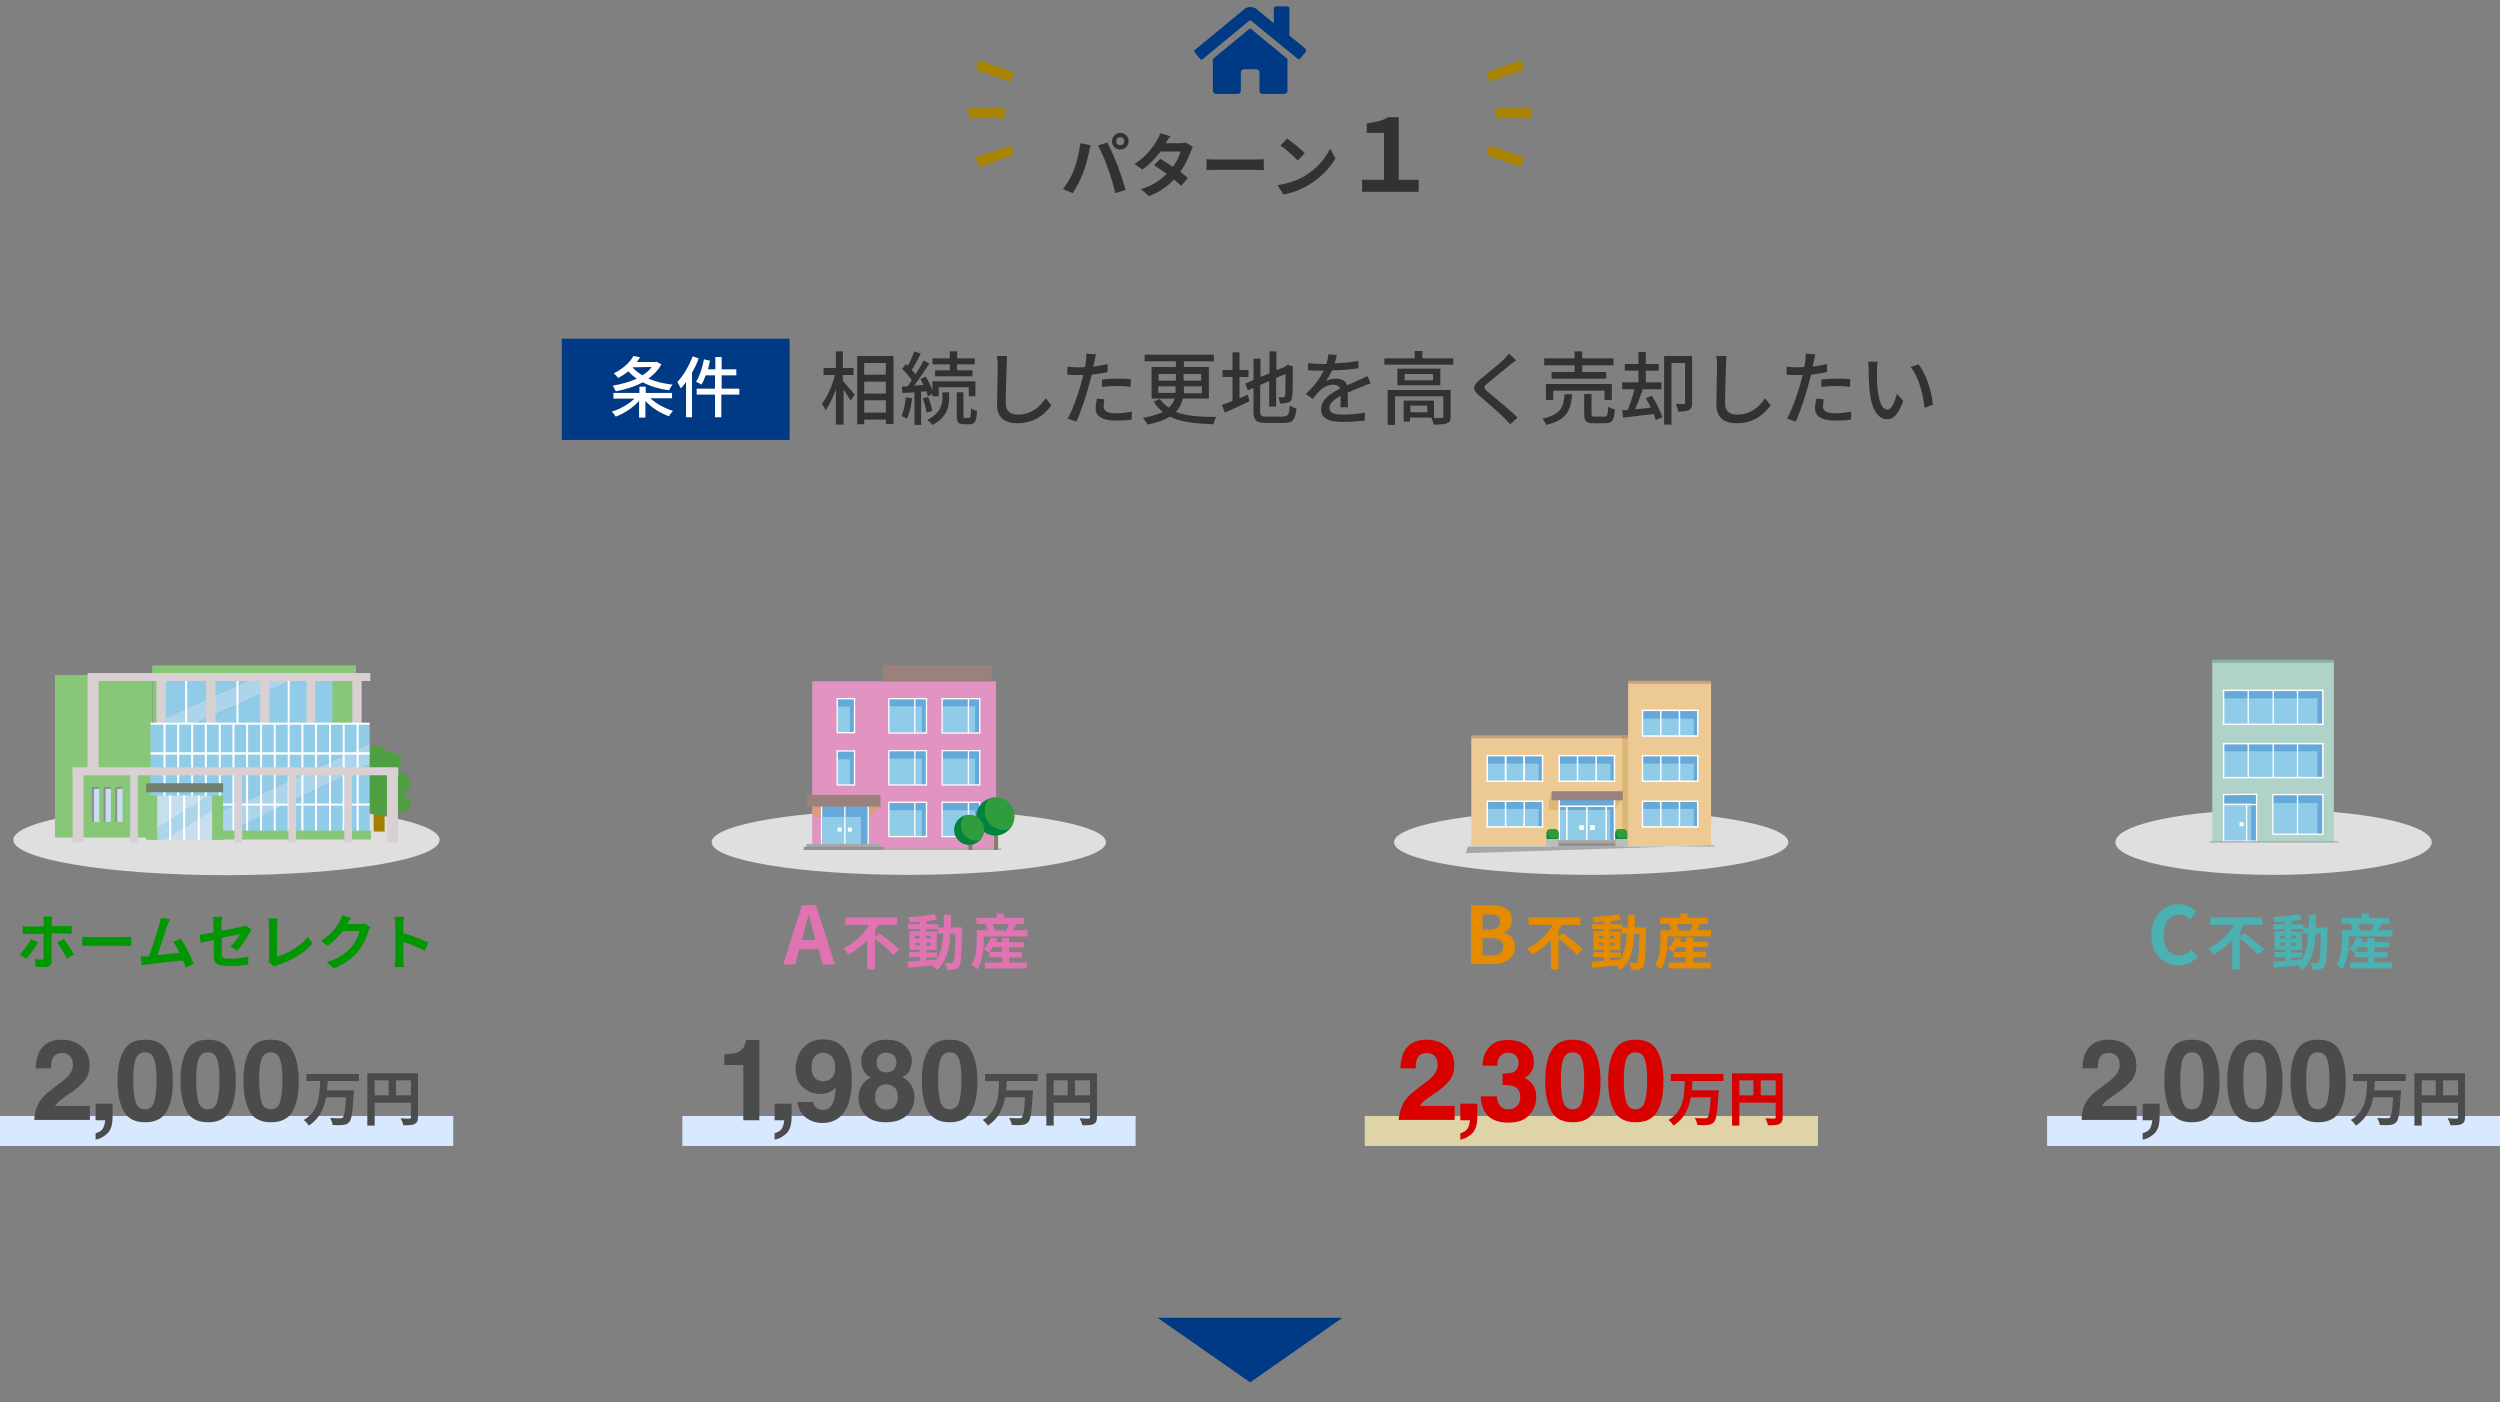 <?xml version="1.0" encoding="utf-8"?>
<!-- Generator: Adobe Illustrator 24.0.2, SVG Export Plug-In . SVG Version: 6.00 Build 0)  -->
<svg version="1.1" id="レイヤー_1" xmlns="http://www.w3.org/2000/svg" xmlns:xlink="http://www.w3.org/1999/xlink" x="0px"
	 y="0px" viewBox="0 0 750.7 421" style="enable-background:new 0 0 750.7 421;" xml:space="preserve">
<rect x="0" y="0" width="750.7" height="421" fill="#808080" stroke="none"/>
<style type="text/css">
	.st0{fill:#323232;}
	.st1{fill:#003984;}
	.st2{fill:#FFFFFF;}
	.st3{fill:none;stroke:#A88300;stroke-width:3;stroke-miterlimit:10;}
	.st4{fill:#009700;}
	.st5{fill:#DFDFDF;}
	.st6{fill:#A57C04;}
	.st7{fill:#4F9F42;}
	.st8{fill:#88C778;}
	.st9{fill:#90CBE8;}
	.st10{fill:#ACD5EB;}
	.st11{fill:#4CA139;}
	.st12{fill:#D9D0D4;}
	.st13{fill:#C6DEEE;}
	.st14{fill:#70806F;}
	.st15{fill:#908C90;}
	.st16{fill:#D8E9FF;}
	.st17{fill:#4B4B4B;}
	.st18{fill:#E074B2;}
	.st19{fill:#E194C2;}
	.st20{fill:#A7A7A8;}
	.st21{fill:#DB9B81;}
	.st22{fill:#9B817C;}
	.st23{fill:#64A9D9;}
	.st24{fill:none;stroke:#FFFFFF;stroke-width:0.392;stroke-miterlimit:10;}
	.st25{fill:#919192;}
	.st26{fill:#818069;}
	.st27{fill:#00833C;}
	.st28{fill:#2F9D3C;}
	.st29{fill:#E58B00;}
	.st30{fill:#EDC993;}
	.st31{fill:#DCB877;}
	.st32{fill:#C9A27B;}
	.st33{fill:#C39569;}
	.st34{fill:none;stroke:#FFFFFF;stroke-width:0.448;stroke-miterlimit:10;}
	.st35{fill:#BCBCBD;}
	.st36{fill:#DED4A8;}
	.st37{fill:#D90000;}
	.st38{fill:#4BB1B1;}
	.st39{fill:#AFD3C8;}
	.st40{fill:#87B2A8;}
</style>
<g>
	<g>
		<g>
			<path class="st0" d="M253.2,114.5c0.8,0.9,3,3.4,3.5,4l-1.3,1.8c-0.4-0.8-1.3-2.1-2.1-3.3v10.5H251v-10.6c-0.9,2.5-2,4.8-3.1,6.3
				c-0.2-0.6-0.8-1.5-1.1-2c1.6-2,3.2-5.5,3.9-8.6h-3.4v-2.1h3.7v-5h2.1v5h3.2v2.1h-3.2V114.5z M268.3,106.9v20.4H266v-1.3h-6.5v1.4
				h-2.1v-20.5H268.3z M259.5,109v3.5h6.5V109H259.5z M259.5,118.2h6.5v-3.6h-6.5V118.2z M266,123.9v-3.7h-6.5v3.7H266z"/>
			<path class="st0" d="M273.9,119.6c-0.3,2.3-0.8,4.6-1.6,6.1c-0.4-0.2-1.2-0.6-1.6-0.8c0.7-1.4,1.1-3.6,1.3-5.6L273.9,119.6z
				 M276.6,117.6v10h-2v-9.8c-1.3,0.1-2.5,0.2-3.6,0.2l-0.2-1.9l1.7-0.1c0.4-0.5,0.9-1.1,1.3-1.8c-0.7-1.1-1.8-2.4-2.9-3.4l1.1-1.5
				c0.2,0.2,0.4,0.4,0.6,0.6c0.7-1.3,1.5-3.1,1.9-4.4l2,0.7c-0.8,1.6-1.9,3.6-2.7,4.9c0.4,0.5,0.8,0.9,1.1,1.3
				c0.9-1.4,1.8-2.9,2.4-4.1l1.8,0.8c-1.3,2.1-3.1,4.7-4.6,6.7l2.8-0.2c-0.3-0.6-0.6-1.2-0.9-1.8l1.6-0.7c0.8,1.3,1.5,2.8,2,4.1
				v-2.7h12.9v4.5h-2v-2.7h-9v2.7H280v-0.7l-1.4,0.7c-0.1-0.4-0.2-0.9-0.4-1.5L276.6,117.6z M278.7,119.2c0.6,1.3,1.1,3.1,1.2,4.2
				l-1.7,0.5c-0.1-1.2-0.6-2.9-1.1-4.3L278.7,119.2z M283,117.8h2v1.7c0,2.4-0.6,5.9-5,8.1c-0.4-0.4-1-1.1-1.6-1.5
				c4.1-2,4.6-4.8,4.6-6.6V117.8z M285.2,109.4H280v-1.8h5.2v-2.1h2.2v2.1h5.3v1.8h-5.3v1.8h4.6v1.8h-11.2v-1.8h4.4V109.4z
				 M291,125.5c0.4,0,0.5-0.4,0.6-2.9c0.4,0.3,1.2,0.7,1.8,0.8c-0.2,3.2-0.7,4-2.2,4h-1.7c-1.8,0-2.2-0.6-2.2-2.6v-7h2v7
				c0,0.6,0,0.7,0.5,0.7H291z"/>
			<path class="st0" d="M302.3,109.6c-0.1,2.7-0.3,8.2-0.3,11.5c0,2.5,1.6,3.4,3.6,3.4c4.2,0,6.7-2.4,8.4-4.9l1.7,2.1
				c-1.6,2.3-4.8,5.4-10.2,5.4c-3.6,0-6.1-1.6-6.1-5.5c0-3.4,0.2-9.6,0.2-11.9c0-1-0.1-2-0.3-2.8l3.1,0
				C302.4,107.7,302.3,108.7,302.3,109.6z"/>
			<path class="st0" d="M328.6,108.7c-0.1,0.4-0.2,0.9-0.3,1.4c1.5-0.2,3-0.5,4.3-0.8v2.4c-1.5,0.4-3.2,0.6-4.8,0.8
				c-0.2,1-0.5,2.1-0.8,3.1c-0.9,3.4-2.5,8.3-3.8,11l-2.6-0.9c1.4-2.4,3.2-7.4,4.1-10.8c0.2-0.7,0.4-1.5,0.6-2.3c-0.7,0-1.3,0-1.9,0
				c-1.1,0-2,0-2.9-0.1l0-2.4c1.2,0.1,2,0.2,2.9,0.2c0.7,0,1.6,0,2.4-0.1c0.1-0.7,0.2-1.3,0.3-1.8c0.1-0.7,0.1-1.6,0.1-2.2l2.9,0.2
				C328.9,107.2,328.7,108.2,328.6,108.7z M331.4,122c0,1.1,0.6,2.1,3.7,2.1c1.6,0,3.2-0.2,4.8-0.5l-0.1,2.4
				c-1.3,0.2-2.9,0.3-4.8,0.3c-3.9,0-6-1.3-6-3.6c0-1,0.2-2,0.4-3l2.2,0.2C331.6,120.6,331.4,121.4,331.4,122z M335.4,113.7
				c1.4,0,2.8,0,4.2,0.2l-0.1,2.3c-1.2-0.2-2.6-0.3-4.1-0.3c-1.6,0-3,0.1-4.5,0.3v-2.2C332.2,113.8,333.9,113.7,335.4,113.7z"/>
			<path class="st0" d="M355.1,119.9c-0.3,1.4-0.9,2.6-2,3.8c3.1,1.2,7.1,1.5,12.2,1.5c-0.4,0.5-0.8,1.5-0.9,2.2
				c-5.4-0.2-9.7-0.6-13.1-2.3c-1.6,1-3.7,1.8-6.7,2.4c-0.3-0.5-0.9-1.5-1.4-2c2.6-0.5,4.5-1.1,6-1.8c-1.1-0.8-2-1.8-2.8-3.1
				l1.9-0.8c0.7,1.1,1.6,1.9,2.7,2.6c0.9-0.8,1.4-1.7,1.7-2.7h-6.9v-9.5h7.3v-1.7h-9.4v-2h20.8v2h-9v1.7h7.5v9.5H355.1z
				 M347.9,114.3h5.2v-2h-5.2V114.3z M353,118.1c0-0.4,0-0.8,0-1.2V116h-5.2v2H353z M360.8,116h-5.3v0.9c0,0.4,0,0.8,0,1.2h5.4V116z
				 M355.4,112.3v2h5.3v-2H355.4z"/>
			<path class="st0" d="M372.2,119.6c0.8-0.4,1.7-0.7,2.5-1.1l0.5,2c-2.5,1.2-5.3,2.5-7.4,3.4l-0.9-2.3c0.9-0.3,2-0.7,3.2-1.2v-7.2
				h-3v-2.1h3v-5.3h2.1v5.3h2.7v2.1h-2.7V119.6z M385.5,125c1.3,0,1.6-0.6,1.8-3.2c0.5,0.3,1.4,0.7,2,0.8c-0.3,3.3-1,4.4-3.6,4.4
				h-5.5c-3,0-3.8-0.7-3.8-3.6v-6.9l-1.7,0.7l-0.8-2l2.5-1.1v-6.4h2.1v5.5l2.7-1.1v-6.6h2.1v5.7l2.6-1.1l0.4-0.3l0.4-0.3l1.6,0.6
				l-0.1,0.4c0,4.5,0,7.7-0.2,8.7c-0.1,1-0.5,1.5-1.3,1.7c-0.6,0.2-1.6,0.3-2.3,0.3c-0.1-0.6-0.3-1.4-0.5-1.9c0.5,0,1.2,0,1.4,0
				c0.3,0,0.5-0.1,0.6-0.6c0.1-0.5,0.1-2.7,0.1-6.4l-2.8,1.2v8.6h-2.1v-7.7l-2.7,1.2v7.9c0,1.3,0.3,1.6,1.8,1.6H385.5z"/>
			<path class="st0" d="M400.8,109.1c2.4-0.1,4.9-0.3,7.1-0.7v2.2c-2.4,0.3-5.3,0.6-7.9,0.6c-0.5,1.1-1.2,2.3-1.8,3.2
				c0.8-0.5,2.1-0.7,3.1-0.7c1.5,0,2.8,0.7,3.2,2c1.5-0.7,2.7-1.2,3.8-1.7c0.8-0.4,1.5-0.7,2.3-1.1l1,2.2c-0.7,0.2-1.7,0.6-2.4,0.9
				c-1.2,0.5-2.8,1.1-4.5,1.9c0,1.4,0,3.3,0.1,4.4h-2.3c0-0.8,0.1-2.2,0.1-3.4c-2.1,1.1-3.4,2.2-3.4,3.6c0,1.6,1.6,2,4,2
				c1.9,0,4.6-0.2,6.7-0.6l-0.1,2.4c-1.7,0.2-4.5,0.4-6.7,0.4c-3.6,0-6.4-0.8-6.4-3.8c0-3,2.9-4.8,5.7-6.2c-0.3-0.8-1.1-1.2-2-1.2
				c-1.5,0-3,0.8-4,1.7c-0.7,0.7-1.4,1.6-2.2,2.6l-2.1-1.5c2.8-2.6,4.4-5,5.4-7c-0.2,0-0.5,0-0.7,0c-1,0-2.7,0-4-0.1V109
				c1.3,0.2,3,0.3,4.1,0.3c0.5,0,0.9,0,1.4,0c0.3-1,0.5-2,0.6-2.9l2.5,0.2C401.3,107.2,401.1,108.1,400.8,109.1z"/>
			<path class="st0" d="M436.4,107.6v1.9h-20.7v-1.9h9.1v-2.2h2.3v2.2H436.4z M435.6,125c0,1.1-0.2,1.8-1.1,2.1
				c-0.8,0.3-2.1,0.4-4,0.4c-0.1-0.6-0.4-1.5-0.7-2.1h-6.4v1.2h-1.9v-6.3h9.1v5.2c1.1,0,2,0,2.3,0c0.4,0,0.5-0.1,0.5-0.4v-6.1h-14.5
				v8.6h-2.2v-10.5h18.9V125z M432.5,110.7v5h-12.9v-5H432.5z M430.3,112.3h-8.5v1.9h8.5V112.3z M428.6,121.8h-5.1v2h5.1V121.8z"/>
			<path class="st0" d="M453.4,109.6c-1.6,1.3-4.9,4-6.6,5.4c-1.4,1.2-1.4,1.5,0,2.7c2,1.7,6.4,5.2,8.9,7.7l-2.2,2
				c-0.6-0.6-1.2-1.3-1.8-1.9c-1.6-1.6-5.2-4.7-7.4-6.6c-2.3-1.9-2.1-3.1,0.2-5c1.8-1.5,5.3-4.3,7-5.9c0.6-0.6,1.2-1.3,1.6-1.8
				l2.2,2C454.7,108.6,453.9,109.2,453.4,109.6z"/>
			<path class="st0" d="M472.1,118.3c-0.4,4.8-1.5,7.8-7.8,9.3c-0.2-0.6-0.8-1.5-1.2-1.9c5.6-1.2,6.4-3.4,6.7-7.3H472.1z
				 M472.8,109.7h-9.1v-2.1h9.1v-2.1h2.3v2.1h9.4v2.1h-9.4v2h7.2v2h-16.4v-2h6.9V109.7z M481.8,120.1v-2.8h-15.4v2.8h-2.2v-4.8H484
				v4.8H481.8z M481.8,125.1c0.8,0,1-0.4,1.1-3c0.5,0.4,1.4,0.7,2,0.8c-0.2,3.3-0.8,4.2-2.9,4.2h-3.3c-2.4,0-3-0.6-3-2.8v-6h2.2v6
				c0,0.7,0.2,0.8,1.1,0.8H481.8z"/>
			<path class="st0" d="M496,118.8c1.3,2,2.6,4.8,3.2,6.5l-2,0.8c-0.1-0.5-0.4-1.2-0.6-1.8c-3.3,0.4-6.7,0.8-9.2,1.1l-0.3-2.2
				c0.5,0,1.1-0.1,1.7-0.1c0.7-1.8,1.5-4.2,2-6.2h-3.7v-2.1h4.9v-3.5h-4.1v-2h4.1v-3.6h2.2v3.6h3.9v2h-3.9v3.5h4.7v2.1h-5.6
				c-0.7,2-1.5,4.2-2.3,6c1.5-0.1,3.1-0.3,4.7-0.5c-0.5-1-1-2-1.5-2.8L496,118.8z M508.1,120.9c0,1.1-0.2,1.8-0.9,2.2
				c-0.7,0.4-1.8,0.5-3.3,0.5c-0.1-0.7-0.4-1.7-0.7-2.3c1.1,0,2.1,0,2.4,0c0.3,0,0.4-0.1,0.4-0.4V109h-4.1v18.5h-2.2v-20.6h8.4
				V120.9z"/>
			<path class="st0" d="M518.3,109.6c-0.1,2.7-0.3,8.2-0.3,11.5c0,2.5,1.6,3.4,3.6,3.4c4.2,0,6.7-2.4,8.4-4.9l1.7,2.1
				c-1.6,2.3-4.8,5.4-10.2,5.4c-3.6,0-6.1-1.6-6.1-5.5c0-3.4,0.2-9.6,0.2-11.9c0-1-0.1-2-0.3-2.8l3.1,0
				C518.4,107.7,518.3,108.7,518.3,109.6z"/>
			<path class="st0" d="M544.6,108.7c-0.1,0.4-0.2,0.9-0.3,1.4c1.5-0.2,3-0.5,4.3-0.8v2.4c-1.5,0.4-3.2,0.6-4.8,0.8
				c-0.2,1-0.5,2.1-0.8,3.1c-0.9,3.4-2.5,8.3-3.8,11l-2.6-0.9c1.4-2.4,3.2-7.4,4.1-10.8c0.2-0.7,0.4-1.5,0.6-2.3c-0.7,0-1.3,0-1.9,0
				c-1.1,0-2,0-2.9-0.1l0-2.4c1.2,0.1,2,0.2,2.9,0.2c0.7,0,1.6,0,2.4-0.1c0.1-0.7,0.2-1.3,0.3-1.8c0.1-0.7,0.1-1.6,0.1-2.2l2.9,0.2
				C544.9,107.2,544.7,108.2,544.6,108.7z M547.4,122c0,1.1,0.6,2.1,3.7,2.1c1.6,0,3.2-0.2,4.8-0.5l-0.1,2.4
				c-1.3,0.2-2.9,0.3-4.8,0.3c-3.9,0-6-1.3-6-3.6c0-1,0.2-2,0.4-3l2.2,0.2C547.6,120.6,547.4,121.4,547.4,122z M551.4,113.7
				c1.4,0,2.8,0,4.2,0.2l-0.1,2.3c-1.2-0.2-2.6-0.3-4.1-0.3c-1.6,0-3,0.1-4.5,0.3v-2.2C548.2,113.8,549.9,113.7,551.4,113.7z"/>
			<path class="st0" d="M563.6,111.3c0,1.5,0,3.5,0.2,5.4c0.4,3.8,1.3,6.3,3,6.3c1.2,0,2.3-2.6,2.8-4.8l1.9,2.2
				c-1.5,4.1-3,5.5-4.8,5.5c-2.4,0-4.7-2.3-5.3-8.6c-0.2-2.1-0.3-5-0.3-6.4c0-0.6,0-1.6-0.2-2.3l2.9,0
				C563.7,109.4,563.6,110.7,563.6,111.3z M580.4,121.5l-2.5,1c-0.4-4.1-1.8-9.5-4.2-12.3l2.4-0.8
				C578.3,112.1,580.1,117.6,580.4,121.5z"/>
		</g>
	</g>
	<g>
		<rect x="168.7" y="101.7" class="st1" width="68.4" height="30.4"/>
		<g>
			<path class="st2" d="M195.3,119.6c1.7,1.6,4.3,3,6.8,3.8c-0.4,0.4-1,1.1-1.2,1.6c-2.6-0.9-5.3-2.6-7.1-4.6v5h-1.9v-5
				c-1.8,2-4.5,3.8-7,4.7c-0.3-0.5-0.8-1.1-1.2-1.5c2.4-0.7,5.1-2.2,6.8-3.9h-6.3V118h7.8v-1.9h1.9v1.9h7.9v1.6H195.3z M198.6,109.4
				c-0.9,1.7-2.3,3.1-3.9,4.3c2.1,0.9,4.6,1.5,7.3,1.8c-0.4,0.4-0.9,1.2-1.1,1.7c-3-0.4-5.6-1.2-7.9-2.4c-2.4,1.3-5.3,2.2-8.1,2.7
				c-0.2-0.5-0.6-1.2-0.9-1.7c2.5-0.4,5-1.1,7.2-2.1c-1-0.7-1.8-1.4-2.5-2.2c-0.9,0.7-1.9,1.4-3.1,2c-0.3-0.4-0.9-1.1-1.3-1.4
				c2.9-1.4,4.9-3.4,5.9-5.2l2,0.4c-0.3,0.5-0.6,0.9-1,1.4h5.6l0.3-0.1L198.6,109.4z M189.9,110.3c0.8,0.9,1.8,1.7,3,2.4
				c1.1-0.7,2.1-1.5,2.8-2.5L189.9,110.3L189.9,110.3z"/>
			<path class="st2" d="M209.8,107.6c-0.5,1.5-1.2,2.9-2,4.3v13.4h-1.8v-10.6c-0.5,0.7-1,1.4-1.6,1.9c-0.2-0.4-0.7-1.4-1-1.9
				c1.8-1.9,3.5-4.8,4.6-7.7L209.8,107.6z M221.9,118.5h-5.3v6.8h-1.9v-6.8h-5.5v-1.8h5.5v-4h-2.8c-0.4,1.1-0.8,2.1-1.3,2.8
				c-0.4-0.3-1.2-0.7-1.6-0.9c1.1-1.6,1.9-4.2,2.4-6.7l1.8,0.4c-0.2,0.9-0.4,1.7-0.6,2.6h2.2v-3.7h1.9v3.7h4.4v1.8h-4.4v4h5.3V118.5
				z"/>
		</g>
	</g>
</g>
<g>
	<g>
		<path class="st0" d="M324.4,43l3.1,0.6c-0.2,0.6-0.4,1.6-0.5,2.1c-0.3,1.5-1,4.4-1.8,6.3c-0.8,2-2,4.4-3.1,6l-2.9-1.2
			c1.3-1.7,2.6-4,3.3-5.8C323.3,48.7,324.1,45.7,324.4,43z M329.7,43.7l2.8-0.9c0.9,1.6,2.3,4.9,3.1,6.9c0.7,1.9,1.8,5.2,2.4,7.3
			l-3.1,1c-0.6-2.5-1.3-5.1-2.2-7.4C332,48.4,330.6,45.3,329.7,43.7z M336.4,39.9c1.4,0,2.5,1.1,2.5,2.5c0,1.4-1.1,2.5-2.5,2.5
			s-2.5-1.1-2.5-2.5C333.9,41.1,335,39.9,336.4,39.9z M336.4,43.6c0.7,0,1.2-0.5,1.2-1.2c0-0.7-0.5-1.2-1.2-1.2s-1.2,0.5-1.2,1.2
			C335.2,43.1,335.7,43.6,336.4,43.6z"/>
		<path class="st0" d="M350,43h4.3c0.7,0,1.4-0.1,1.8-0.2l2.1,1.3c-0.2,0.4-0.5,1-0.7,1.5c-0.6,1.7-1.6,3.9-3.1,6
			c0.9,0.7,1.7,1.3,2.3,1.8l-2,2.4c-0.6-0.5-1.3-1.2-2.2-1.9c-1.8,2-4.2,3.7-7.5,5l-2.4-2.1c3.6-1.1,6-2.8,7.7-4.6
			c-1.4-1-2.8-2-3.8-2.6l1.9-1.9c1.1,0.6,2.4,1.5,3.8,2.4c1.1-1.5,2-3.3,2.3-4.6h-6c-1.5,2-3.4,4-5.5,5.4l-2.3-1.7
			c3.7-2.3,5.6-5.2,6.7-7c0.3-0.5,0.8-1.5,1-2.2l3,0.9C350.8,41.6,350.3,42.6,350,43z"/>
		<path class="st0" d="M365.7,47.9H377c1,0,1.9-0.1,2.5-0.1v3.3c-0.5,0-1.6-0.1-2.5-0.1h-11.3c-1.2,0-2.6,0-3.4,0.1v-3.3
			C363.1,47.9,364.6,47.9,365.7,47.9z"/>
		<path class="st0" d="M391.8,52.8c3.6-2.1,6.3-5.3,7.6-8.2l1.6,3c-1.6,2.8-4.4,5.7-7.8,7.8c-2.1,1.3-4.8,2.5-7.8,3l-1.8-2.8
			C387.1,55.1,389.8,54,391.8,52.8z M391.8,46l-2.1,2.2c-1.1-1.2-3.7-3.5-5.2-4.5l2-2.1C387.9,42.6,390.6,44.7,391.8,46z"/>
		<path class="st0" d="M409,54h6.6V39.9h-5.2v-2.8c2.8-0.5,4.7-0.8,6.4-1.9h3.2V54h6v3.6h-17V54z"/>
	</g>
	<g>
		<path class="st1" d="M392.2,15.3c0,0.1-0.1,0.3-0.2,0.4l-1.5,1.8c-0.1,0.1-0.4,0.3-0.5,0.3c-0.1,0-0.3-0.1-0.4-0.2L375.8,6.3
			c-0.1-0.1-0.3-0.2-0.4-0.2c-0.1,0-0.3,0.1-0.4,0.2l-13.8,11.4c-0.1,0.1-0.3,0.2-0.4,0.2c-0.2,0-0.4-0.1-0.5-0.3l-1.5-1.8
			c-0.1-0.1-0.2-0.3-0.2-0.4c0-0.2,0.1-0.4,0.3-0.5l14.8-12.2c0.4-0.4,1.2-0.6,1.8-0.6c0.6,0,1.4,0.3,1.8,0.6l5.2,4.3V2.6
			c0-0.4,0.3-0.7,0.7-0.7h3.3c0.4,0,0.7,0.3,0.7,0.7v8.1l4.9,4C392.1,14.9,392.2,15.1,392.2,15.3z M375.4,8.6c0.1,0,0.3,0.1,0.4,0.2
			l10.8,8.9v9.6c0,0.5-0.4,0.9-0.9,0.9l-6.6,0c-0.5,0-0.9-0.4-0.9-0.9c0,0,0,0,0,0v-5.6c0-0.5-0.4-0.9-0.9-0.9h-3.8
			c-0.5,0-0.9,0.4-0.9,0.9v5.6c0,0.5-0.4,0.9-0.9,0.9l-6.6,0c-0.5,0-0.9-0.4-0.9-0.9v-9.6l10.8-8.9C375,8.6,375.2,8.6,375.4,8.6z"/>
	</g>
	<g>
		<g>
			<line class="st3" x1="301.7" y1="34" x2="290.8" y2="34"/>
			<line class="st3" x1="303.9" y1="23.1" x2="293.5" y2="19.5"/>
			<line class="st3" x1="303.9" y1="45.1" x2="293.5" y2="48.7"/>
		</g>
		<g>
			<line class="st3" x1="449" y1="34" x2="459.9" y2="34"/>
			<line class="st3" x1="446.8" y1="23.1" x2="457.2" y2="19.5"/>
			<line class="st3" x1="446.8" y1="45.1" x2="457.2" y2="48.7"/>
		</g>
	</g>
</g>
<g>
	<g>
		<g>
			<path class="st4" d="M7.9,287.9l-2-1.3c1.2-1.1,2.6-3.1,3.4-4.6l2.1,1C10.6,284.5,8.9,286.9,7.9,287.9z M15.5,276.7v1.4h4.2
				c0.5,0,1.3-0.1,1.8-0.1v2.4c-0.6,0-1.3-0.1-1.8-0.1h-4.2v8.4c0,1-0.6,1.7-1.9,1.7c-1,0-2,0-2.9-0.2l-0.2-2.2
				c0.8,0.1,1.6,0.2,2,0.2c0.5,0,0.6-0.2,0.6-0.6c0-0.7,0-6.4,0-7.2v0H8.5c-0.5,0-1.2,0-1.7,0.1v-2.4c0.5,0.1,1.2,0.1,1.7,0.1h4.6
				v-1.4c0-0.5-0.1-1.3-0.1-1.6h2.7C15.6,275.4,15.5,276.3,15.5,276.7z M22.2,286.6l-2.1,1.2c-0.8-1.5-2.1-3.7-2.9-4.8l2-1.1
				C20,283.1,21.5,285.3,22.2,286.6z"/>
			<path class="st4" d="M27.6,281.4h9.7c0.8,0,1.6-0.1,2.1-0.1v2.8c-0.4,0-1.4-0.1-2.1-0.1h-9.7c-1,0-2.2,0-2.9,0.1v-2.8
				C25.3,281.3,26.6,281.4,27.6,281.4z"/>
			<path class="st4" d="M50.2,278c-0.6,1.8-2,6.3-2.9,8.8c2.2-0.2,4.8-0.5,6.6-0.7c-0.6-1.3-1.3-2.5-1.9-3.3l2.3-0.9
				c1.3,1.9,3.1,5.5,3.9,7.5l-2.4,1.1c-0.2-0.6-0.5-1.4-0.9-2.1c-2.9,0.3-8.4,0.9-10.6,1.2c-0.5,0.1-1.1,0.1-1.7,0.2l-0.4-2.6
				c0.6,0,1.4,0,2,0c0.1,0,0.3,0,0.5,0c1-2.7,2.6-7.6,3.1-9.5c0.3-0.9,0.4-1.5,0.4-2.1L51,276C50.8,276.6,50.5,277.2,50.2,278z"/>
			<path class="st4" d="M64.1,282.3c-1.6,0.3-3,0.6-3.8,0.8l-0.4-2.4c0.8-0.1,2.4-0.4,4.2-0.7v-2.6c0-0.6-0.1-1.5-0.1-2.1h2.7
				c-0.1,0.6-0.2,1.5-0.2,2.1v2.1c2.6-0.5,5.1-1,6-1.2c0.5-0.1,0.9-0.2,1.3-0.4l1.7,1.3c-0.2,0.3-0.4,0.7-0.6,1
				c-0.8,1.5-2.4,4-3.7,5.2l-2-1.2c1.2-1.1,2.4-2.7,2.9-3.7c-0.6,0.1-3,0.6-5.5,1.1v4.8c0,1.1,0.3,1.5,2.3,1.5
				c1.9,0,3.9-0.3,5.7-0.6l-0.1,2.4c-1.5,0.2-3.7,0.4-5.6,0.4c-4.1,0-4.7-1-4.7-3.1V282.3z"/>
			<path class="st4" d="M80.8,287.7v-9.8c0-0.7-0.1-1.5-0.2-2.1h2.8c-0.1,0.7-0.2,1.4-0.2,2.1v9.4c2.9-0.8,7-3.2,9.3-6l1.3,2
				c-2.5,3-6.2,5.1-10.4,6.5c-0.3,0.1-0.6,0.2-1.1,0.5l-1.7-1.5C80.8,288.4,80.8,288.1,80.8,287.7z"/>
			<path class="st4" d="M104.2,277.4C104.2,277.4,104.2,277.4,104.2,277.4l3.6,0.1c0.6,0,1.2-0.1,1.6-0.2l1.8,1.1
				c-0.2,0.3-0.5,0.8-0.6,1.3c-0.5,1.6-1.5,4-3.1,6c-1.7,2.1-3.9,3.7-7.3,5.1l-2.1-1.9c3.7-1.1,5.7-2.7,7.3-4.4
				c1.2-1.4,2.3-3.6,2.6-4.9h-5.1c-1.2,1.6-2.8,3.2-4.5,4.4l-2-1.5c3.2-1.9,4.7-4.2,5.6-5.8c0.3-0.5,0.6-1.3,0.8-1.9l2.6,0.9
				C104.9,276.2,104.5,277,104.2,277.4z"/>
			<path class="st4" d="M118.7,277.5c0-0.6-0.1-1.5-0.2-2.2h2.8c-0.1,0.6-0.2,1.4-0.2,2.2v2.7c2.4,0.7,5.9,2,7.5,2.8l-1,2.5
				c-1.9-1-4.6-2-6.5-2.7v5.1c0,0.5,0.1,1.8,0.2,2.5h-2.8c0.1-0.7,0.2-1.8,0.2-2.5V277.5z"/>
		</g>
		<g>
			<ellipse class="st5" cx="68" cy="252.2" rx="64" ry="10.6"/>
			<g>
				<rect x="112.2" y="235.8" class="st6" width="3.3" height="13.9"/>
				<g>
					<path class="st7" d="M116.3,226.8c0,1.7-1.4,3.1-3.1,3.1c-1.7,0-3.1-1.4-3.1-3.1c0-1.7,1.4-3.1,3.1-3.1
						C114.9,223.7,116.3,225.1,116.3,226.8z"/>
					<path class="st7" d="M113.4,230c0,1.9-1.6,3.5-3.5,3.5c-1.9,0-3.5-1.6-3.5-3.5c0-1.9,1.6-3.5,3.5-3.5
						C111.8,226.4,113.4,228,113.4,230z"/>
					<path class="st7" d="M115.4,233.6c0,1.7-1.4,3.1-3.1,3.1c-1.7,0-3.1-1.4-3.1-3.1c0-1.7,1.4-3.1,3.1-3.1
						C114,230.5,115.4,231.9,115.4,233.6z"/>
					<path class="st7" d="M111.3,235.4c0,2.2-1.8,4-4,4c-2.2,0-4-1.8-4-4c0-2.2,1.8-4,4-4C109.6,231.4,111.3,233.2,111.3,235.4z"/>
					<path class="st7" d="M113.8,237c0,1.7-1.4,3.1-3.1,3.1c-1.7,0-3.1-1.4-3.1-3.1c0-1.7,1.4-3.1,3.1-3.1
						C112.5,233.9,113.8,235.3,113.8,237z"/>
					<circle class="st7" cx="117.3" cy="228.8" r="3.1"/>
					<path class="st7" d="M120.6,232.9c0,1.7-1.4,3.1-3.1,3.1c-1.7,0-3.1-1.4-3.1-3.1c0-1.7,1.4-3.1,3.1-3.1
						C119.2,229.8,120.6,231.2,120.6,232.9z"/>
					<path class="st7" d="M123.3,235.2c0,1.7-1.4,3.1-3.1,3.1c-1.7,0-3.1-1.4-3.1-3.1c0-1.7,1.4-3.1,3.1-3.1
						C122,232.1,123.3,233.5,123.3,235.2z"/>
					<path class="st7" d="M121.8,240c0,2.2-1.7,3.9-3.9,3.9c-2.2,0-3.9-1.7-3.9-3.9c0-2.2,1.7-3.9,3.9-3.9
						C120.1,236.1,121.8,237.8,121.8,240z"/>
					
						<ellipse transform="matrix(0.136 -0.991 0.991 0.136 -141.248 322.163)" class="st7" cx="114.1" cy="242.1" rx="3.1" ry="3.1"/>
					<path class="st7" d="M123.4,241.1c0,1.4-1.2,2.6-2.6,2.6c-1.4,0-2.6-1.2-2.6-2.6s1.2-2.6,2.6-2.6
						C122.3,238.5,123.4,239.7,123.4,241.1z"/>
					
						<ellipse transform="matrix(1 -1.835610e-02 1.835610e-02 1 -4.408 2.055)" class="st7" cx="109.8" cy="241.1" rx="3.1" ry="3.1"/>
					<path class="st7" d="M108.3,240.7c0,1.7-1.4,3.1-3.1,3.1c-1.7,0-3.1-1.4-3.1-3.1c0-1.7,1.4-3.1,3.1-3.1
						C106.9,237.6,108.3,239,108.3,240.7z"/>
					<path class="st7" d="M116.9,231c0,1.7-1.4,3.1-3.1,3.1c-1.7,0-3.1-1.4-3.1-3.1c0-1.7,1.4-3.1,3.1-3.1
						C115.5,227.9,116.9,229.3,116.9,231z"/>
					
						<ellipse transform="matrix(0.924 -0.383 0.383 0.924 -81.974 61.589)" class="st7" cx="113.8" cy="236.9" rx="4" ry="4"/>
				</g>
			</g>
			<g>
				<rect x="16.5" y="202.7" class="st8" width="29.2" height="48.8"/>
				<g>
					<polygon class="st9" points="49.5,204.3 49.5,215.6 74.7,204.3 					"/>
					<polygon class="st10" points="74.7,204.3 49.5,215.6 49.5,217.7 57.7,217.7 87.6,204.3 					"/>
					<polygon class="st9" points="57.7,217.7 100.3,217.7 100.3,204.3 87.6,204.3 					"/>
				</g>
				<polygon class="st2" points="55.6,217.7 55.6,204.3 56.2,204.3 56.2,217.7 55.6,217.7 				"/>
				<polygon class="st11" points="63.3,217.7 63.3,204.3 63.9,204.3 63.9,217.7 63.3,217.7 				"/>
				<polygon class="st2" points="71,217.7 71,204.3 71.6,204.3 71.6,217.7 71,217.7 				"/>
				<polygon class="st11" points="78.7,217.7 78.7,204.3 79.3,204.3 79.3,217.7 78.7,217.7 				"/>
				<polygon class="st2" points="86.4,217.7 86.4,204.3 87,204.3 87,217.7 86.4,217.7 				"/>
				<polygon class="st11" points="94.2,217.7 94.2,204.3 94.8,204.3 94.8,217.7 94.2,217.7 				"/>
				<rect x="99.8" y="204.1" class="st8" width="6.8" height="13.7"/>
				<rect x="45.8" y="204.1" class="st8" width="4" height="13.7"/>
				<rect x="47" y="204.1" class="st12" width="2.8" height="13.7"/>
				<rect x="61.9" y="204.1" class="st12" width="2.8" height="13.7"/>
				<rect x="78.1" y="204.1" class="st12" width="2.8" height="13.7"/>
				<rect x="92" y="204.1" class="st12" width="2.8" height="13.7"/>
				<rect x="105.8" y="204.1" class="st12" width="2.8" height="13.7"/>
				<g>
					<polygon class="st9" points="111,217.3 45.2,217.3 45.2,250.6 51.8,250.6 111,223.3 					"/>
					<polygon class="st9" points="111,229.5 66.1,250.6 111,250.6 					"/>
					<polygon class="st10" points="111,223.3 51.8,250.6 66.1,250.6 111,229.5 					"/>
				</g>
				<polygon class="st2" points="45.2,241.9 45.2,241.3 111,241.3 111,241.9 45.2,241.9 				"/>
				<polygon class="st2" points="49.1,250.6 49.1,217.3 49.7,217.3 49.7,250.6 49.1,250.6 				"/>
				<polygon class="st2" points="53.2,250.6 53.2,217.3 53.8,217.3 53.8,250.6 53.2,250.6 				"/>
				<polygon class="st2" points="57.4,250.6 57.4,217.3 58,217.3 58,250.6 57.4,250.6 				"/>
				<polygon class="st2" points="61.5,250.6 61.5,217.3 62.1,217.3 62.1,250.6 61.5,250.6 				"/>
				<polygon class="st2" points="65.7,250.6 65.7,217.3 66.3,217.3 66.3,250.6 65.7,250.6 				"/>
				<polygon class="st2" points="69.8,250.6 69.8,217.3 70.4,217.3 70.4,250.6 69.8,250.6 				"/>
				<polygon class="st2" points="73.9,250.6 73.9,217.3 74.5,217.3 74.5,250.6 73.9,250.6 				"/>
				<polygon class="st2" points="78.1,250.6 78.1,217.3 78.7,217.3 78.7,250.6 78.1,250.6 				"/>
				<polygon class="st2" points="82.2,250.6 82.2,217.3 82.8,217.3 82.8,250.6 82.2,250.6 				"/>
				<polygon class="st2" points="86.4,250.6 86.4,217.3 87,217.3 87,250.6 86.4,250.6 				"/>
				<polygon class="st2" points="90.5,250.6 90.5,217.3 91.1,217.3 91.1,250.6 90.5,250.6 				"/>
				<polygon class="st2" points="94.6,250.6 94.6,217.3 95.2,217.3 95.2,250.6 94.6,250.6 				"/>
				<polygon class="st2" points="98.8,250.6 98.8,217.3 99.4,217.3 99.4,250.6 98.8,250.6 				"/>
				<polygon class="st2" points="102.9,250.6 102.9,217.3 103.5,217.3 103.5,250.6 102.9,250.6 				"/>
				<polygon class="st2" points="107.1,250.6 107.1,217.3 107.7,217.3 107.7,250.6 107.1,250.6 				"/>
				<g>
					<polygon class="st13" points="63.7,243.3 49.6,252.2 63.7,252.2 					"/>
					<polygon class="st13" points="47,238.9 47,248.7 62.6,238.9 					"/>
					<polygon class="st10" points="63.7,238.9 62.6,238.9 47,248.7 47,252.2 49.6,252.2 63.7,243.3 					"/>
				</g>
				<polygon class="st2" points="55,252.2 55,238.8 55.6,238.8 55.6,252.2 55,252.2 				"/>
				<polygon class="st2" points="59.4,252.2 59.4,238.8 60,238.8 60,252.2 59.4,252.2 				"/>
				<polygon class="st2" points="50.8,252.2 50.8,238.8 51.4,238.8 51.4,252.2 50.8,252.2 				"/>
				<rect x="43.9" y="238.9" class="st8" width="3.3" height="13.3"/>
				<rect x="63.7" y="249.4" class="st8" width="47.7" height="2.7"/>
				<rect x="63.7" y="238.9" class="st8" width="3.3" height="13.3"/>
				<rect x="45.7" y="199.8" class="st8" width="61.2" height="2.4"/>
				<rect x="26.3" y="202.1" class="st12" width="84.9" height="2.4"/>
				<rect x="26.3" y="203.8" class="st12" width="3.3" height="26.8"/>
				<polygon class="st2" points="45.2,217.6 45.2,217 111,217 111,217.6 45.2,217.6 				"/>
				<polygon class="st2" points="45.2,226.6 45.2,225.9 111,225.9 111,226.6 45.2,226.6 				"/>
				<rect x="43.9" y="235.2" class="st14" width="23.1" height="2.7"/>
				<rect x="21.8" y="230.4" class="st12" width="97.8" height="2.4"/>
				<rect x="21.8" y="232.1" class="st12" width="3.3" height="20.9"/>
				<rect x="39.1" y="232.1" class="st12" width="2.3" height="20.9"/>
				<g>
					<rect x="34.9" y="236.6" class="st13" width="1.9" height="10.2"/>
					<polygon class="st15" points="34.6,246.8 34.6,236.3 36.8,236.3 36.8,236.9 35.2,236.9 35.2,246.8 34.6,246.8 					"/>
				</g>
				<g>
					<rect x="31.4" y="236.6" class="st13" width="1.9" height="10.2"/>
					<polygon class="st15" points="31.1,246.8 31.1,236.3 33.3,236.3 33.3,236.9 31.7,236.9 31.7,246.8 31.1,246.8 					"/>
				</g>
				<g>
					<rect x="27.9" y="236.6" class="st13" width="1.9" height="10.2"/>
					<polygon class="st15" points="27.6,246.8 27.6,236.3 29.7,236.3 29.7,236.9 28.2,236.9 28.2,246.8 27.6,246.8 					"/>
				</g>
				<rect x="70.4" y="232.1" class="st12" width="2.3" height="20.9"/>
				<rect x="86.6" y="232.1" class="st12" width="2.3" height="20.9"/>
				<rect x="103.4" y="232.1" class="st12" width="2.3" height="20.9"/>
				<rect x="116.2" y="232.1" class="st12" width="3.3" height="20.9"/>
			</g>
		</g>
		<g>
			<rect y="335.1" class="st16" width="136.1" height="9"/>
			<g>
				<path class="st17" d="M11.4,331.7c0.7-1.6,2.3-3.3,4.8-5.1c2.2-1.6,3.6-2.7,4.2-3.4c1-1.1,1.5-2.2,1.5-3.5c0-1-0.3-1.9-0.8-2.5
					c-0.6-0.7-1.4-1-2.4-1c-1.4,0-2.4,0.5-2.9,1.6c-0.3,0.6-0.5,1.6-0.5,3h-4.6c0.1-2,0.4-3.7,1.1-5c1.3-2.4,3.5-3.6,6.7-3.6
					c2.5,0,4.6,0.7,6.1,2.1s2.3,3.3,2.3,5.6c0,1.8-0.5,3.4-1.6,4.7c-0.7,0.9-1.8,1.9-3.4,3.1l-1.9,1.3c-1.2,0.8-2,1.5-2.4,1.8
					c-0.4,0.4-0.8,0.8-1.1,1.3h10.5v4.2H10.3C10.3,334.7,10.7,333.1,11.4,331.7z"/>
				<path class="st17" d="M28.7,340.3c1-0.3,1.7-0.7,2.1-1.3c0.4-0.6,0.7-1.5,0.8-2.6h-2.9v-5h5.1v4.3c0,0.8-0.1,1.5-0.3,2.4
					c-0.2,0.8-0.6,1.5-1.1,2.1c-0.6,0.6-1.3,1.1-2.1,1.5c-0.8,0.3-1.3,0.5-1.6,0.5V340.3z"/>
				<path class="st17" d="M50,315.4c1.2,2.2,1.9,5.2,1.9,9.2c0,4-0.6,7-1.9,9.2c-1.2,2.1-3.4,3.2-6.4,3.2c-3.1,0-5.2-1.1-6.4-3.2
					c-1.2-2.1-1.9-5.2-1.9-9.2c0-4,0.6-7,1.9-9.2c1.2-2.2,3.4-3.2,6.4-3.2C46.6,312.2,48.7,313.2,50,315.4z M40.7,330.9
					c0.5,1.5,1.4,2.2,2.8,2.2c1.4,0,2.3-0.7,2.8-2.2c0.4-1.5,0.7-3.6,0.7-6.4c0-2.9-0.2-5-0.7-6.4c-0.4-1.4-1.4-2.1-2.8-2.1
					c-1.4,0-2.3,0.7-2.8,2.1c-0.5,1.4-0.7,3.5-0.7,6.4C40,327.4,40.3,329.5,40.7,330.9z"/>
				<path class="st17" d="M68.9,315.4c1.2,2.2,1.9,5.2,1.9,9.2c0,4-0.6,7-1.9,9.2c-1.2,2.1-3.4,3.2-6.4,3.2c-3.1,0-5.2-1.1-6.4-3.2
					c-1.2-2.1-1.9-5.2-1.9-9.2c0-4,0.6-7,1.9-9.2c1.2-2.2,3.4-3.2,6.4-3.2C65.5,312.2,67.6,313.2,68.9,315.4z M59.6,330.9
					c0.5,1.5,1.4,2.2,2.8,2.2c1.4,0,2.3-0.7,2.8-2.2c0.4-1.5,0.7-3.6,0.7-6.4c0-2.9-0.2-5-0.7-6.4c-0.4-1.4-1.4-2.1-2.8-2.1
					c-1.4,0-2.3,0.7-2.8,2.1c-0.5,1.4-0.7,3.5-0.7,6.4C58.9,327.4,59.2,329.5,59.6,330.9z"/>
				<path class="st17" d="M87.8,315.4c1.2,2.2,1.9,5.2,1.9,9.2c0,4-0.6,7-1.9,9.2c-1.2,2.1-3.4,3.2-6.4,3.2c-3.1,0-5.2-1.1-6.4-3.2
					c-1.2-2.1-1.9-5.2-1.9-9.2c0-4,0.6-7,1.9-9.2c1.2-2.2,3.4-3.2,6.4-3.2C84.4,312.2,86.5,313.2,87.8,315.4z M78.5,330.9
					c0.5,1.5,1.4,2.2,2.8,2.2c1.4,0,2.3-0.7,2.8-2.2c0.4-1.5,0.7-3.6,0.7-6.4c0-2.9-0.2-5-0.7-6.4c-0.4-1.4-1.4-2.1-2.8-2.1
					c-1.4,0-2.3,0.7-2.8,2.1c-0.5,1.4-0.7,3.5-0.7,6.4C77.9,327.4,78.1,329.5,78.5,330.9z"/>
				<path class="st17" d="M98.4,324.5c0,1-0.1,1.9-0.2,2.9h8.1c0,0,0,0.7-0.1,1c-0.3,5.5-0.6,7.7-1.3,8.5c-0.5,0.6-1.1,0.8-1.9,0.9
					c-0.7,0.1-1.9,0.1-3.1,0c-0.1-0.6-0.4-1.5-0.8-2.1c1.2,0.1,2.5,0.1,3,0.1c0.4,0,0.6,0,0.8-0.2c0.5-0.5,0.8-2.2,1-6.1h-6
					c-0.6,3.3-1.9,6.4-5.2,8.5c-0.3-0.6-1-1.3-1.5-1.7c4.6-2.6,4.8-7.4,4.9-11.7H92v-2.1h15.8v2.1H98.4z"/>
				<path class="st17" d="M125.5,335.4c0,1.2-0.3,1.8-1,2.1c-0.7,0.4-1.8,0.4-3.4,0.4c-0.1-0.6-0.5-1.6-0.8-2.1
					c1,0.1,2.2,0.1,2.6,0.1c0.3,0,0.5-0.1,0.5-0.4v-4.4h-10.9v6.9h-2.2v-15.7h15.2V335.4z M112.5,328.9h4.2v-4.5h-4.2V328.9z
					 M123.4,328.9v-4.5h-4.5v4.5H123.4z"/>
			</g>
		</g>
	</g>
	<g>
		<g>
			<path class="st18" d="M240.8,271.8h4.2l5.7,17.8h-3.7l-1.2-4.6h-5.8l-1.2,4.6h-3.6L240.8,271.8z M240.7,282.3h4.2l-0.5-1.9
				c-0.6-1.8-1-3.9-1.5-5.8h-0.1c-0.5,1.9-1,4-1.5,5.8L240.7,282.3z"/>
			<path class="st18" d="M264,280.2c1.9,1.4,4.7,3.5,6,4.9l-1.8,1.6c-1.1-1.3-3.6-3.4-5.5-4.9v9.3h-2.3v-8.8
				c-1.6,1.7-3.6,3.3-5.7,4.4c-0.3-0.6-1-1.5-1.5-1.9c3.3-1.5,6.1-4.3,7.8-7.1h-7.2v-2.2h15.6v2.2h-5.6c-0.3,0.6-0.7,1.1-1,1.7v1.9
				L264,280.2z"/>
			<path class="st18" d="M288.9,278.4c0,0,0,0.7,0,1c-0.2,7.4-0.3,10-0.9,10.8c-0.4,0.6-0.8,0.8-1.4,0.9c-0.5,0.1-1.4,0.1-2.2,0.1
				c0-0.6-0.3-1.5-0.6-2.1c0.8,0.1,1.5,0.1,1.8,0.1c0.3,0,0.5-0.1,0.6-0.3c0.4-0.5,0.6-2.7,0.7-8.5h-1.6c-0.2,4.8-1.1,8.5-4.1,10.9
				c-0.3-0.4-0.8-1-1.3-1.4c-2.6,0.3-5.2,0.5-7.1,0.7l-0.3-1.8c1-0.1,2.3-0.2,3.7-0.3v-1.1H273v-1.5h3.2v-0.7h-3.1v-5.6h3.1V279
				h-3.5v-1.5h3.5v-0.7c-1,0.1-2.1,0.1-3,0.1c-0.1-0.4-0.3-1.1-0.5-1.5c2.7-0.1,5.8-0.5,7.8-0.9l0.9,1.6c-1,0.2-2.1,0.4-3.2,0.5v0.9
				h3.5v1h1.7c0-1.2,0-2.4,0-3.8h2.1c0,1.3,0,2.6,0,3.8H288.9z M274.7,281.8h1.4V281h-1.4V281.8z M276.2,283.9v-0.8h-1.4v0.8H276.2z
				 M278.1,288.4c1-0.1,2.1-0.2,3.1-0.3c1.4-1.9,1.8-4.5,2-7.7h-1.6V279h-3.5v0.7h3.2v5.6h-3.2v0.7h3.3v1.5h-3.3V288.4z
				 M279.5,281.8V281h-1.4v0.8H279.5z M278.1,283.1v0.8h1.4v-0.8H278.1z"/>
			<path class="st18" d="M308.5,279.4v1.8h-13.1v1.1c0,2.5-0.3,6.3-2,8.8c-0.3-0.4-1.2-1.1-1.7-1.4c1.5-2.2,1.6-5.3,1.6-7.5v-2.9
				h3.3c-0.1-0.6-0.4-1.2-0.7-1.8l0.4-0.1h-3.1v-1.8h6.1v-1.3h2.1v1.3h6.1v1.8h-2.2c-0.4,0.7-0.8,1.4-1.2,1.9H308.5z M303,289h5.3
				v1.8h-12.6V289h5.2v-1.6h-3.8v-1.6L297,286c-0.4-0.3-1.2-0.8-1.7-1c1-0.9,1.8-2.2,2.3-3.5l1.9,0.4c-0.1,0.3-0.3,0.6-0.4,1h1.8
				v-1.3h2.1v1.3h4.4v1.6H303v1.4h3.9v1.6H303V289z M300.9,285.8v-1.4h-2.7c-0.3,0.5-0.7,1-1,1.4H300.9z M298.1,277.5
				c0.3,0.6,0.6,1.3,0.7,1.8l-0.5,0.1h4.2l-0.3-0.1c0.2-0.5,0.5-1.2,0.6-1.8H298.1z"/>
		</g>
		<g>
			<ellipse class="st5" cx="272.9" cy="252.9" rx="59.2" ry="9.8"/>
			<g>
				<rect x="243.9" y="204.6" class="st19" width="55.2" height="50.6"/>
				<rect x="242" y="254.8" class="st20" width="58.7" height="0.4"/>
				<polygon class="st21" points="261.2,245.4 244,245.4 244,242 264.4,242 				"/>
				<rect x="265.2" y="199.7" class="st22" width="32.5" height="4.9"/>
				<rect x="282.9" y="209.8" class="st23" width="11.3" height="10.2"/>
				<rect x="282.9" y="212.1" class="st9" width="9.9" height="7.8"/>
				<rect x="266.9" y="209.8" class="st23" width="11.3" height="10.2"/>
				<rect x="266.9" y="212.1" class="st9" width="9.9" height="7.8"/>
				<rect x="282.9" y="225.5" class="st23" width="11.3" height="10.2"/>
				<rect x="282.9" y="227.8" class="st9" width="9.9" height="7.8"/>
				<rect x="266.9" y="225.5" class="st23" width="11.3" height="10.2"/>
				<rect x="266.9" y="227.8" class="st9" width="9.9" height="7.8"/>
				<rect x="251.4" y="209.8" class="st23" width="5.2" height="10.2"/>
				<rect x="251.4" y="212.2" class="st9" width="3.8" height="7.6"/>
				<rect x="251.4" y="225.5" class="st23" width="5.2" height="10.2"/>
				<rect x="251.4" y="228" class="st9" width="3.8" height="7.6"/>
				<rect x="246.7" y="241.5" class="st23" width="14" height="12.6"/>
				<rect x="247" y="245.3" class="st9" width="11.5" height="8.8"/>
				<rect x="266.9" y="209.8" class="st24" width="11.3" height="10.3"/>
				<line class="st24" x1="274.7" y1="209.8" x2="274.7" y2="220.2"/>
				<rect x="266.9" y="225.4" class="st24" width="11.3" height="10.3"/>
				<line class="st24" x1="274.7" y1="225.4" x2="274.7" y2="235.7"/>
				<rect x="282.9" y="209.8" class="st24" width="11.3" height="10.3"/>
				<line class="st24" x1="290.8" y1="209.8" x2="290.8" y2="220.2"/>
				<rect x="282.9" y="225.4" class="st24" width="11.3" height="10.3"/>
				<line class="st24" x1="290.8" y1="225.4" x2="290.8" y2="235.7"/>
				<rect x="282.9" y="241" class="st23" width="11.3" height="10.2"/>
				<rect x="282.9" y="243.3" class="st9" width="9.9" height="7.8"/>
				<rect x="266.9" y="241" class="st23" width="11.3" height="10.2"/>
				<rect x="266.9" y="243.3" class="st9" width="9.9" height="7.8"/>
				<rect x="266.9" y="240.9" class="st24" width="11.3" height="10.3"/>
				<line class="st24" x1="274.7" y1="240.9" x2="274.7" y2="251.4"/>
				<rect x="282.9" y="240.9" class="st24" width="11.3" height="10.3"/>
				<line class="st24" x1="290.8" y1="240.9" x2="290.8" y2="251.4"/>
				<rect x="246.7" y="241.5" class="st24" width="14" height="12.6"/>
				<line class="st24" x1="253.7" y1="254.1" x2="253.7" y2="241.5"/>
				<rect x="242.1" y="253.4" class="st20" width="22.2" height="1.7"/>
				<rect x="241.3" y="254.3" class="st25" width="24" height="0.9"/>
				<rect x="298.5" y="249.7" class="st26" width="1.2" height="5.5"/>
				<rect x="290.8" y="249.5" class="st26" width="1.2" height="5.7"/>
				
					<ellipse transform="matrix(0.973 -0.231 0.231 0.973 -48.587 75.775)" class="st27" cx="298.9" cy="245.1" rx="5.7" ry="5.7"/>
				<path class="st28" d="M304.6,245.1c0,1.4-0.5,2.8-1.4,3.8c-0.6,0.2-1.2,0.3-1.8,0.3c-3.1,0-5.7-2.5-5.7-5.7
					c0-1.4,0.5-2.8,1.4-3.8c0.6-0.2,1.2-0.3,1.8-0.3C302,239.4,304.6,242,304.6,245.1z"/>
				<path class="st27" d="M286.5,249.2c0,2.5,2,4.5,4.5,4.5c2.5,0,4.5-2,4.5-4.5c0-2.5-2-4.5-4.5-4.5
					C288.5,244.7,286.5,246.7,286.5,249.2z"/>
				<path class="st28" d="M295.5,249.2c0,1.1-0.4,2.2-1.1,3c-0.5,0.2-0.9,0.2-1.4,0.2c-2.5,0-4.5-2-4.5-4.5c0-1.1,0.4-2.2,1.1-3
					c0.5-0.2,0.9-0.2,1.4-0.2C293.5,244.7,295.5,246.7,295.5,249.2z"/>
				<rect x="251.4" y="209.8" class="st24" width="5.2" height="10.2"/>
				<rect x="251.4" y="225.5" class="st24" width="5.2" height="10.2"/>
				<rect x="254.6" y="248.5" class="st2" width="1.2" height="1.2"/>
				<rect x="251.5" y="248.5" class="st2" width="1.2" height="1.2"/>
				<rect x="242.3" y="238.7" class="st22" width="22.1" height="3.5"/>
			</g>
		</g>
		<g>
			<rect x="204.9" y="335.1" class="st16" width="136.1" height="9"/>
			<g>
				<path class="st17" d="M217.5,319.8v-3.2c1.5-0.1,2.5-0.2,3.1-0.3c0.9-0.2,1.7-0.6,2.3-1.3c0.4-0.4,0.7-1,0.9-1.7
					c0.1-0.4,0.2-0.8,0.2-1h4v24.1h-4.8v-16.6H217.5z"/>
				<path class="st17" d="M232.6,340.3c1-0.3,1.7-0.7,2.1-1.3c0.4-0.6,0.7-1.5,0.8-2.6h-2.9v-5h5.1v4.3c0,0.8-0.1,1.5-0.3,2.4
					c-0.2,0.8-0.6,1.5-1.1,2.1c-0.6,0.6-1.3,1.1-2.1,1.5c-0.8,0.3-1.3,0.5-1.6,0.5V340.3z"/>
				<path class="st17" d="M241.3,314.5c1.5-1.6,3.4-2.4,5.8-2.4c3.7,0,6.2,1.6,7.5,4.9c0.8,1.8,1.2,4.3,1.2,7.3
					c0,2.9-0.4,5.3-1.1,7.3c-1.4,3.7-4,5.6-7.8,5.6c-1.8,0-3.4-0.5-4.9-1.6c-1.4-1.1-2.3-2.6-2.5-4.7h4.7c0.1,0.7,0.4,1.3,0.9,1.7
					c0.5,0.4,1.1,0.7,1.9,0.7c1.6,0,2.7-0.9,3.3-2.6c0.3-1,0.6-2.3,0.6-4.2c-0.4,0.5-0.9,1-1.4,1.2c-0.9,0.5-2,0.8-3.3,0.8
					c-1.9,0-3.6-0.7-5.1-2c-1.5-1.3-2.2-3.2-2.2-5.7C239,318.2,239.8,316.1,241.3,314.5z M249.2,324.1c1.1-0.7,1.6-1.9,1.6-3.6
					c0-1.4-0.3-2.4-1-3.2s-1.5-1.2-2.6-1.2c-0.8,0-1.5,0.2-2.1,0.7c-0.9,0.7-1.4,1.9-1.4,3.6c0,1.4,0.3,2.5,0.9,3.2s1.5,1.1,2.7,1.1
					C248,324.6,248.6,324.5,249.2,324.1z"/>
				<path class="st17" d="M258.7,326.1c0.6-1.1,1.5-1.9,2.7-2.5c-1.2-0.8-1.9-1.6-2.3-2.5c-0.3-0.9-0.5-1.7-0.5-2.5
					c0-1.7,0.7-3.2,2-4.5c1.3-1.2,3.2-1.9,5.6-1.9c2.4,0,4.3,0.6,5.6,1.9c1.3,1.2,2,2.7,2,4.5c0,0.8-0.2,1.6-0.5,2.5
					c-0.3,0.9-1.1,1.7-2.3,2.3c1.2,0.7,2.1,1.5,2.7,2.6c0.6,1.1,0.9,2.3,0.9,3.7c0,2-0.8,3.7-2.3,5.2c-1.5,1.4-3.6,2.1-6.3,2.1
					s-4.7-0.7-6.1-2.1c-1.4-1.4-2.1-3.1-2.1-5.2C257.8,328.4,258.1,327.2,258.7,326.1z M263.7,332.2c0.6,0.7,1.5,1,2.5,1
					c1.1,0,1.9-0.3,2.5-1c0.6-0.7,0.9-1.6,0.9-2.8c0-1.2-0.3-2.2-0.9-2.8c-0.6-0.6-1.5-1-2.5-1s-1.9,0.3-2.5,1
					c-0.6,0.6-0.9,1.6-0.9,2.8C262.7,330.6,263,331.5,263.7,332.2z M264,321.2c0.5,0.6,1.3,0.8,2.2,0.8c1,0,1.7-0.3,2.2-0.8
					c0.5-0.6,0.8-1.3,0.8-2.1c0-1-0.3-1.7-0.8-2.2c-0.5-0.5-1.3-0.8-2.2-0.8c-1,0-1.7,0.3-2.2,0.8c-0.5,0.5-0.8,1.3-0.8,2.2
					C263.2,319.9,263.4,320.7,264,321.2z"/>
				<path class="st17" d="M291.6,315.4c1.2,2.2,1.9,5.2,1.9,9.2c0,4-0.6,7-1.9,9.2c-1.2,2.1-3.4,3.2-6.4,3.2c-3.1,0-5.2-1.1-6.5-3.2
					c-1.2-2.1-1.9-5.2-1.9-9.2c0-4,0.6-7,1.9-9.2s3.4-3.2,6.5-3.2C288.3,312.2,290.4,313.2,291.6,315.4z M282.4,330.9
					c0.5,1.5,1.4,2.2,2.8,2.2c1.4,0,2.3-0.7,2.8-2.2c0.4-1.5,0.7-3.6,0.7-6.4c0-2.9-0.2-5-0.7-6.4s-1.4-2.1-2.8-2.1
					c-1.4,0-2.3,0.7-2.8,2.1c-0.5,1.4-0.7,3.5-0.7,6.4C281.7,327.4,282,329.5,282.4,330.9z"/>
				<path class="st17" d="M302.3,324.5c0,1-0.1,1.9-0.2,2.9h8.1c0,0,0,0.7-0.1,1c-0.3,5.5-0.6,7.7-1.3,8.5c-0.5,0.6-1.1,0.8-1.9,0.9
					c-0.7,0.1-1.9,0.1-3.1,0c-0.1-0.6-0.4-1.5-0.8-2.1c1.2,0.1,2.5,0.1,3,0.1c0.4,0,0.6,0,0.8-0.2c0.5-0.5,0.8-2.2,1-6.1h-6
					c-0.6,3.3-1.9,6.4-5.2,8.5c-0.3-0.6-1-1.3-1.5-1.7c4.6-2.6,4.8-7.4,4.9-11.7h-4.2v-2.1h15.8v2.1H302.3z"/>
				<path class="st17" d="M329.4,335.4c0,1.2-0.3,1.8-1,2.1c-0.7,0.4-1.8,0.4-3.4,0.4c-0.1-0.6-0.5-1.6-0.8-2.1
					c1,0.1,2.2,0.1,2.6,0.1c0.3,0,0.5-0.1,0.5-0.4v-4.4h-10.9v6.9h-2.2v-15.7h15.2V335.4z M316.4,328.9h4.2v-4.5h-4.2V328.9z
					 M327.3,328.9v-4.5h-4.5v4.5H327.3z"/>
			</g>
		</g>
	</g>
	<g>
		<g>
			<path class="st29" d="M441.7,271.8h5.9c3.6,0,6.4,1.1,6.4,4.4c0,1.6-0.9,3.3-2.4,3.8v0.1c1.9,0.5,3.3,1.8,3.3,4.2
				c0,3.6-3,5.2-6.9,5.2h-6.3V271.8z M447.3,279.1c2.3,0,3.2-0.9,3.2-2.3c0-1.6-1.1-2.2-3.2-2.2h-2.1v4.5H447.3z M447.7,286.9
				c2.4,0,3.7-0.9,3.7-2.7c0-1.7-1.3-2.5-3.7-2.5h-2.5v5.2H447.7z"/>
			<path class="st29" d="M469.3,280.2c1.9,1.4,4.7,3.5,6,4.9l-1.8,1.6c-1.1-1.3-3.6-3.4-5.5-4.9v9.3h-2.3v-8.8
				c-1.6,1.7-3.6,3.3-5.7,4.4c-0.3-0.6-1-1.5-1.5-1.9c3.3-1.5,6.1-4.3,7.8-7.1H459v-2.2h15.6v2.2H469c-0.3,0.6-0.7,1.1-1,1.7v1.9
				L469.3,280.2z"/>
			<path class="st29" d="M494.3,278.4c0,0,0,0.7,0,1c-0.2,7.4-0.3,10-0.9,10.8c-0.4,0.6-0.8,0.8-1.4,0.9c-0.5,0.1-1.4,0.1-2.2,0.1
				c0-0.6-0.3-1.5-0.6-2.1c0.8,0.1,1.5,0.1,1.8,0.1c0.3,0,0.5-0.1,0.6-0.3c0.4-0.5,0.6-2.7,0.7-8.5h-1.6c-0.2,4.8-1.1,8.5-4.1,10.9
				c-0.3-0.4-0.8-1-1.3-1.4c-2.6,0.3-5.2,0.5-7.1,0.7l-0.3-1.8c1-0.1,2.3-0.2,3.7-0.3v-1.1h-3.2v-1.5h3.2v-0.7h-3.1v-5.6h3.1V279
				h-3.5v-1.5h3.5v-0.7c-1,0.1-2.1,0.1-3,0.1c-0.1-0.4-0.3-1.1-0.5-1.5c2.7-0.1,5.8-0.5,7.8-0.9l0.9,1.6c-1,0.2-2.1,0.4-3.2,0.5v0.9
				h3.5v1h1.7c0-1.2,0-2.4,0-3.8h2.1c0,1.3,0,2.6,0,3.8H494.3z M480.1,281.8h1.4V281h-1.4V281.8z M481.5,283.9v-0.8h-1.4v0.8H481.5z
				 M483.4,288.4c1-0.1,2.1-0.2,3.1-0.3c1.4-1.9,1.8-4.5,2-7.7h-1.6V279h-3.5v0.7h3.2v5.6h-3.2v0.7h3.3v1.5h-3.3V288.4z
				 M484.8,281.8V281h-1.4v0.8H484.8z M483.4,283.1v0.8h1.4v-0.8H483.4z"/>
			<path class="st29" d="M513.8,279.4v1.8h-13.1v1.1c0,2.5-0.3,6.3-2,8.8c-0.3-0.4-1.2-1.1-1.7-1.4c1.5-2.2,1.6-5.3,1.6-7.5v-2.9
				h3.3c-0.1-0.6-0.4-1.2-0.7-1.8l0.4-0.1h-3.1v-1.8h6.1v-1.3h2.1v1.3h6.1v1.8h-2.2c-0.4,0.7-0.8,1.4-1.2,1.9H513.8z M508.4,289h5.3
				v1.8h-12.6V289h5.2v-1.6h-3.8v-1.6l-0.1,0.1c-0.4-0.3-1.2-0.8-1.7-1c1-0.9,1.8-2.2,2.3-3.5l1.9,0.4c-0.1,0.3-0.3,0.6-0.4,1h1.8
				v-1.3h2.1v1.3h4.4v1.6h-4.4v1.4h3.9v1.6h-3.9V289z M506.2,285.8v-1.4h-2.7c-0.3,0.5-0.7,1-1,1.4H506.2z M503.5,277.5
				c0.3,0.6,0.6,1.3,0.7,1.8l-0.5,0.1h4.2l-0.3-0.1c0.2-0.5,0.5-1.2,0.6-1.8H503.5z"/>
		</g>
		<g>
			<ellipse class="st5" cx="477.8" cy="252.9" rx="59.2" ry="9.8"/>
			<g>
				<rect x="441.8" y="221.4" class="st30" width="49.9" height="32.6"/>
				<rect x="487.1" y="221.4" class="st31" width="1.9" height="32.4"/>
				<rect x="441.8" y="220.8" class="st32" width="47.2" height="0.9"/>
				<rect x="487" y="220.8" class="st33" width="2.1" height="0.9"/>
				<rect x="488.9" y="204.9" class="st30" width="24.9" height="49.1"/>
				<rect x="488.9" y="204.4" class="st32" width="24.8" height="0.9"/>
				<polygon class="st31" points="465.1,243.2 484.8,243.2 487.1,239.9 487,237.8 466.1,237.8 465.1,240.1 				"/>
				<rect x="446.6" y="226.9" class="st23" width="16.6" height="7.7"/>
				<rect x="446.6" y="240.6" class="st23" width="16.6" height="7.7"/>
				<rect x="468.2" y="226.9" class="st23" width="16.6" height="7.7"/>
				<rect x="468.2" y="239.5" class="st23" width="16.6" height="14.2"/>
				<rect x="468.2" y="229.3" class="st9" width="15.4" height="5.3"/>
				<rect x="446.6" y="229.3" class="st9" width="15.4" height="5.3"/>
				<rect x="468.2" y="243.2" class="st9" width="15.3" height="10.4"/>
				<rect x="446.6" y="242.9" class="st9" width="15.4" height="5.3"/>
				<rect x="446.6" y="226.9" class="st34" width="16.6" height="7.7"/>
				<rect x="446.6" y="240.6" class="st34" width="16.6" height="7.7"/>
				<rect x="468.2" y="226.9" class="st34" width="16.6" height="7.7"/>
				<rect x="468.2" y="239.5" class="st34" width="16.6" height="14.2"/>
				<rect x="477.5" y="247.8" class="st2" width="1.4" height="1.4"/>
				<rect x="474.2" y="247.8" class="st2" width="1.4" height="1.4"/>
				<polygon class="st20" points="514.9,254.2 440.8,254.2 440.1,256.2 514.9,253.8 				"/>
				<line class="st34" x1="479.3" y1="226.9" x2="479.3" y2="234.6"/>
				<line class="st34" x1="473.7" y1="226.9" x2="473.7" y2="234.6"/>
				<line class="st34" x1="457.7" y1="226.9" x2="457.7" y2="234.6"/>
				<line class="st34" x1="452.1" y1="226.9" x2="452.1" y2="234.6"/>
				<line class="st34" x1="457.7" y1="226.9" x2="457.7" y2="234.6"/>
				<line class="st34" x1="452.1" y1="226.9" x2="452.1" y2="234.6"/>
				<line class="st34" x1="457.7" y1="240.5" x2="457.7" y2="248.2"/>
				<line class="st34" x1="452.1" y1="240.5" x2="452.1" y2="248.2"/>
				<line class="st34" x1="470.5" y1="242.1" x2="470.5" y2="252.6"/>
				<line class="st34" x1="482.3" y1="242.1" x2="482.3" y2="252.6"/>
				<line class="st34" x1="476.5" y1="242.1" x2="476.5" y2="252.6"/>
				<line class="st34" x1="468.4" y1="242.1" x2="484.9" y2="242.1"/>
				<rect x="465.9" y="252.2" class="st20" width="20.9" height="2"/>
				<rect x="465.9" y="253.1" class="st25" width="21" height="1"/>
				<path class="st27" d="M487.5,252.8h-1.4c-0.6,0-1.1-0.5-1.1-1.1v-1.6c0-0.6,0.5-1.1,1.1-1.1h1.4c0.6,0,1.1,0.5,1.1,1.1v1.6
					C488.6,252.3,488.1,252.8,487.5,252.8z"/>
				<path class="st28" d="M487.5,249h-1.4c-0.3,0-0.5,0.1-0.7,0.2v1.3c0,0.6,0.5,1.1,1.1,1.1h1.4c0.3,0,0.5-0.1,0.7-0.2v-1.3
					C488.6,249.5,488.1,249,487.5,249z"/>
				<path class="st27" d="M466.9,252.8h-1.4c-0.6,0-1.1-0.5-1.1-1.1v-1.6c0-0.6,0.5-1.1,1.1-1.1h1.4c0.6,0,1.1,0.5,1.1,1.1v1.6
					C468,252.3,467.5,252.8,466.9,252.8z"/>
				<path class="st28" d="M466.9,249h-1.4c-0.3,0-0.5,0.1-0.7,0.2v1.3c0,0.6,0.5,1.1,1.1,1.1h1.4c0.3,0,0.5-0.1,0.7-0.2v-1.3
					C468,249.5,467.5,249,466.9,249z"/>
				<rect x="485.1" y="251.9" class="st35" width="3.7" height="2.3"/>
				<rect x="464.3" y="251.9" class="st35" width="3.7" height="2.3"/>
				<rect x="465.9" y="237.6" class="st22" width="21.4" height="2.7"/>
				<rect x="493.2" y="213.3" class="st23" width="16.6" height="7.7"/>
				<rect x="493.2" y="215.8" class="st9" width="15.4" height="5.3"/>
				<rect x="493.2" y="226.9" class="st23" width="16.6" height="7.7"/>
				<rect x="493.2" y="240.6" class="st23" width="16.6" height="7.7"/>
				<rect x="493.2" y="229.3" class="st9" width="15.4" height="5.3"/>
				<rect x="493.2" y="242.9" class="st9" width="15.4" height="5.3"/>
				<rect x="493.2" y="213.3" class="st34" width="16.6" height="7.7"/>
				<rect x="493.2" y="226.9" class="st34" width="16.6" height="7.7"/>
				<rect x="493.2" y="240.6" class="st34" width="16.6" height="7.7"/>
				<line class="st34" x1="504.3" y1="213.3" x2="504.3" y2="221"/>
				<line class="st34" x1="498.7" y1="213.3" x2="498.7" y2="221"/>
				<line class="st34" x1="504.3" y1="226.9" x2="504.3" y2="234.6"/>
				<line class="st34" x1="498.7" y1="226.9" x2="498.7" y2="234.6"/>
				<line class="st34" x1="504.3" y1="240.5" x2="504.3" y2="248.2"/>
				<line class="st34" x1="498.7" y1="240.5" x2="498.7" y2="248.2"/>
			</g>
		</g>
		<g>
			<rect x="409.8" y="335.1" class="st36" width="136.1" height="9"/>
			<g>
				<path class="st37" d="M421.2,331.7c0.7-1.6,2.3-3.3,4.8-5.1c2.2-1.6,3.6-2.7,4.2-3.4c1-1.1,1.5-2.2,1.5-3.5c0-1-0.3-1.9-0.8-2.5
					c-0.6-0.7-1.4-1-2.4-1c-1.4,0-2.4,0.5-2.9,1.6c-0.3,0.6-0.5,1.6-0.5,3h-4.6c0.1-2,0.4-3.7,1.1-5c1.3-2.4,3.5-3.6,6.7-3.6
					c2.5,0,4.6,0.7,6.1,2.1s2.3,3.3,2.3,5.6c0,1.8-0.5,3.4-1.6,4.7c-0.7,0.9-1.8,1.9-3.4,3.1l-1.9,1.3c-1.2,0.8-2,1.5-2.4,1.8
					c-0.4,0.4-0.8,0.8-1.1,1.3h10.5v4.2H420C420.1,334.7,420.5,333.1,421.2,331.7z"/>
				<path class="st37" d="M438.5,340.3c1-0.3,1.7-0.7,2.1-1.3c0.4-0.6,0.7-1.5,0.8-2.6h-2.9v-5h5.1v4.3c0,0.8-0.1,1.5-0.3,2.4
					c-0.2,0.8-0.6,1.5-1.1,2.1c-0.6,0.6-1.3,1.1-2.1,1.5c-0.8,0.3-1.3,0.5-1.6,0.5V340.3z"/>
				<path class="st37" d="M449.5,329c0,1,0.2,1.8,0.5,2.4c0.6,1.2,1.6,1.7,3.1,1.7c0.9,0,1.7-0.3,2.4-1c0.7-0.6,1-1.6,1-2.7
					c0-1.6-0.6-2.6-1.9-3.2c-0.7-0.3-1.9-0.4-3.4-0.4v-3.4c1.5,0,2.6-0.2,3.2-0.4c1-0.5,1.6-1.4,1.6-2.8c0-0.9-0.3-1.7-0.8-2.2
					c-0.5-0.6-1.3-0.9-2.3-0.9c-1.1,0-1.9,0.4-2.5,1.1c-0.5,0.7-0.8,1.7-0.8,2.8h-4.4c0-1.2,0.2-2.3,0.6-3.4c0.4-0.9,1-1.8,1.8-2.6
					c0.6-0.6,1.4-1,2.2-1.3c0.9-0.3,1.9-0.4,3.1-0.4c2.3,0,4.2,0.6,5.6,1.8c1.4,1.2,2.1,2.8,2.1,4.8c0,1.4-0.4,2.6-1.3,3.6
					c-0.5,0.6-1.1,1-1.7,1.2c0.4,0,1.1,0.4,1.9,1.1c1.2,1.1,1.8,2.6,1.8,4.6c0,2-0.7,3.8-2.1,5.4s-3.5,2.3-6.3,2.3
					c-3.4,0-5.8-1.1-7.1-3.3c-0.7-1.2-1.1-2.7-1.2-4.6H449.5z"/>
				<path class="st37" d="M478.7,315.4c1.2,2.2,1.9,5.2,1.9,9.2c0,4-0.6,7-1.9,9.2c-1.2,2.1-3.4,3.2-6.4,3.2c-3.1,0-5.2-1.1-6.4-3.2
					c-1.2-2.1-1.9-5.2-1.9-9.2c0-4,0.6-7,1.9-9.2c1.2-2.2,3.4-3.2,6.4-3.2C475.3,312.2,477.4,313.2,478.7,315.4z M469.4,330.9
					c0.5,1.5,1.4,2.2,2.8,2.2c1.4,0,2.3-0.7,2.8-2.2c0.4-1.5,0.7-3.6,0.7-6.4c0-2.9-0.2-5-0.7-6.4c-0.4-1.4-1.4-2.1-2.8-2.1
					c-1.4,0-2.3,0.7-2.8,2.1c-0.5,1.4-0.7,3.5-0.7,6.4C468.7,327.4,469,329.5,469.4,330.9z"/>
				<path class="st37" d="M497.6,315.4c1.2,2.2,1.9,5.2,1.9,9.2c0,4-0.6,7-1.9,9.2c-1.2,2.1-3.4,3.2-6.4,3.2c-3.1,0-5.2-1.1-6.4-3.2
					c-1.2-2.1-1.9-5.2-1.9-9.2c0-4,0.6-7,1.9-9.2c1.2-2.2,3.4-3.2,6.4-3.2C494.2,312.2,496.3,313.2,497.6,315.4z M488.3,330.9
					c0.5,1.5,1.4,2.2,2.8,2.2c1.4,0,2.3-0.7,2.8-2.2c0.4-1.5,0.7-3.6,0.7-6.4c0-2.9-0.2-5-0.7-6.4c-0.4-1.4-1.4-2.1-2.8-2.1
					c-1.4,0-2.3,0.7-2.8,2.1c-0.5,1.4-0.7,3.5-0.7,6.4C487.6,327.4,487.9,329.5,488.3,330.9z"/>
				<path class="st37" d="M508.2,324.5c0,1-0.1,1.9-0.2,2.9h8.1c0,0,0,0.7-0.1,1c-0.3,5.5-0.6,7.7-1.3,8.5c-0.5,0.6-1.1,0.8-1.9,0.9
					c-0.7,0.1-1.9,0.1-3.1,0c-0.1-0.6-0.4-1.5-0.8-2.1c1.2,0.1,2.5,0.1,3,0.1c0.4,0,0.6,0,0.8-0.2c0.5-0.5,0.8-2.2,1-6.1h-6
					c-0.6,3.3-1.9,6.4-5.2,8.5c-0.3-0.6-1-1.3-1.5-1.7c4.6-2.6,4.8-7.4,4.9-11.7h-4.2v-2.1h15.8v2.1H508.2z"/>
				<path class="st37" d="M535.3,335.4c0,1.2-0.3,1.8-1,2.1c-0.7,0.4-1.8,0.4-3.4,0.4c-0.1-0.6-0.5-1.6-0.8-2.1
					c1,0.1,2.2,0.1,2.6,0.1c0.3,0,0.5-0.1,0.5-0.4v-4.4h-10.9v6.9h-2.2v-15.7h15.2V335.4z M522.3,328.9h4.2v-4.5h-4.2V328.9z
					 M533.2,328.9v-4.5h-4.5v4.5H533.2z"/>
			</g>
		</g>
	</g>
	<g>
		<g>
			<path class="st38" d="M646,280.8c0-5.9,3.8-9.3,8.3-9.3c2.3,0,4.1,1.1,5.2,2.3l-1.8,2.3c-0.9-0.9-1.9-1.5-3.3-1.5
				c-2.7,0-4.7,2.3-4.7,6.1c0,3.9,1.8,6.2,4.6,6.2c1.5,0,2.7-0.7,3.7-1.8l1.9,2.2c-1.5,1.7-3.4,2.6-5.7,2.6
				C649.7,289.9,646,286.7,646,280.8z"/>
			<path class="st38" d="M673.9,280.2c1.9,1.4,4.7,3.5,6,4.9l-1.8,1.6c-1.1-1.3-3.6-3.4-5.5-4.9v9.3h-2.3v-8.8
				c-1.6,1.7-3.6,3.3-5.7,4.4c-0.3-0.6-1-1.5-1.5-1.9c3.3-1.5,6.1-4.3,7.8-7.1h-7.2v-2.2h15.6v2.2h-5.6c-0.3,0.6-0.7,1.1-1,1.7v1.9
				L673.9,280.2z"/>
			<path class="st38" d="M698.9,278.4c0,0,0,0.7,0,1c-0.2,7.4-0.3,10-0.9,10.8c-0.4,0.6-0.8,0.8-1.4,0.9c-0.5,0.1-1.4,0.1-2.2,0.1
				c0-0.6-0.3-1.5-0.6-2.1c0.8,0.1,1.5,0.1,1.8,0.1c0.3,0,0.5-0.1,0.6-0.3c0.4-0.5,0.6-2.7,0.7-8.5h-1.6c-0.2,4.8-1.1,8.5-4.1,10.9
				c-0.3-0.4-0.8-1-1.3-1.4c-2.6,0.3-5.2,0.5-7.1,0.7l-0.3-1.8c1-0.1,2.3-0.2,3.7-0.3v-1.1h-3.2v-1.5h3.2v-0.7H683v-5.6h3.1V279
				h-3.5v-1.5h3.5v-0.7c-1,0.1-2.1,0.1-3,0.1c-0.1-0.4-0.3-1.1-0.5-1.5c2.7-0.1,5.8-0.5,7.8-0.9l0.9,1.6c-1,0.2-2.1,0.4-3.2,0.5v0.9
				h3.5v1h1.7c0-1.2,0-2.4,0-3.8h2.1c0,1.3,0,2.6,0,3.8H698.9z M684.7,281.8h1.4V281h-1.4V281.8z M686.1,283.9v-0.8h-1.4v0.8H686.1z
				 M688,288.4c1-0.1,2.1-0.2,3.1-0.3c1.4-1.9,1.8-4.5,2-7.7h-1.6V279H688v0.7h3.2v5.6H688v0.7h3.3v1.5H688V288.4z M689.4,281.8V281
				H688v0.8H689.4z M688,283.1v0.8h1.4v-0.8H688z"/>
			<path class="st38" d="M718.4,279.4v1.8h-13.1v1.1c0,2.5-0.3,6.3-2,8.8c-0.3-0.4-1.2-1.1-1.7-1.4c1.5-2.2,1.6-5.3,1.6-7.5v-2.9
				h3.3c-0.1-0.6-0.4-1.2-0.7-1.8l0.4-0.1h-3.1v-1.8h6.1v-1.3h2.1v1.3h6.1v1.8h-2.2c-0.4,0.7-0.8,1.4-1.2,1.9H718.4z M713,289h5.3
				v1.8h-12.6V289h5.2v-1.6h-3.8v-1.6L707,286c-0.4-0.3-1.2-0.8-1.7-1c1-0.9,1.8-2.2,2.3-3.5l1.9,0.4c-0.1,0.3-0.3,0.6-0.4,1h1.8
				v-1.3h2.1v1.3h4.4v1.6H713v1.4h3.9v1.6H713V289z M710.9,285.8v-1.4h-2.7c-0.3,0.5-0.7,1-1,1.4H710.9z M708.1,277.5
				c0.3,0.6,0.6,1.3,0.7,1.8l-0.5,0.1h4.2l-0.3-0.1c0.2-0.5,0.5-1.2,0.6-1.8H708.1z"/>
		</g>
		<g>
			<ellipse class="st5" cx="682.7" cy="252.9" rx="47.5" ry="9.8"/>
			<g>
				<g>
					<rect x="664.3" y="198.2" class="st39" width="36.5" height="54.6"/>
					<rect x="667.7" y="207.3" class="st23" width="29.8" height="10.2"/>
					<rect x="667.7" y="209.7" class="st9" width="28.2" height="7.7"/>
					<rect x="667.7" y="223.3" class="st23" width="29.8" height="10.2"/>
					<rect x="682.5" y="238.6" class="st23" width="15" height="11.9"/>
					<rect x="667.7" y="225.6" class="st9" width="28.2" height="7.7"/>
					<rect x="682.5" y="241.1" class="st9" width="13.4" height="9.5"/>
					<rect x="667.7" y="207.3" class="st34" width="29.8" height="10.2"/>
					<rect x="667.7" y="223.3" class="st34" width="29.8" height="10.2"/>
					<rect x="682.5" y="238.6" class="st24" width="15" height="11.9"/>
					<rect x="667.7" y="238.6" class="st23" width="9.9" height="14.1"/>
					<rect x="667.7" y="241.1" class="st9" width="8.3" height="11.7"/>
					<polygon class="st24" points="677.6,252.6 667.7,252.6 667.7,238.6 677.6,238.5 					"/>
					<rect x="663.5" y="252.6" class="st20" width="38.5" height="0.4"/>
					<line class="st24" x1="674.6" y1="252.6" x2="674.6" y2="241.8"/>
					<line class="st24" x1="667.6" y1="241.6" x2="677.6" y2="241.6"/>
					<line class="st24" x1="682.6" y1="223.3" x2="682.6" y2="233.4"/>
					<line class="st24" x1="689.9" y1="223.3" x2="689.9" y2="233.4"/>
					<line class="st24" x1="689.9" y1="238.5" x2="689.9" y2="250.6"/>
					<line class="st24" x1="675.1" y1="223.3" x2="675.1" y2="233.4"/>
					<line class="st24" x1="682.6" y1="207.2" x2="682.6" y2="217.3"/>
					<line class="st24" x1="689.9" y1="207.2" x2="689.9" y2="217.3"/>
					<line class="st24" x1="675.1" y1="207.2" x2="675.1" y2="217.3"/>
					<rect x="672.5" y="246.9" class="st2" width="1.2" height="1.2"/>
				</g>
				<rect x="664.3" y="198.1" class="st40" width="36.5" height="0.9"/>
			</g>
		</g>
		<g>
			<rect x="614.7" y="335.1" class="st16" width="136.1" height="9"/>
			<g>
				<path class="st17" d="M626,331.7c0.7-1.6,2.3-3.3,4.8-5.1c2.2-1.6,3.6-2.7,4.2-3.4c1-1.1,1.5-2.2,1.5-3.5c0-1-0.3-1.9-0.8-2.5
					c-0.6-0.7-1.4-1-2.4-1c-1.4,0-2.4,0.5-2.9,1.6c-0.3,0.6-0.5,1.6-0.5,3h-4.6c0.1-2,0.4-3.7,1.1-5c1.3-2.4,3.5-3.6,6.7-3.6
					c2.5,0,4.6,0.7,6.1,2.1s2.3,3.3,2.3,5.6c0,1.8-0.5,3.4-1.6,4.7c-0.7,0.9-1.8,1.9-3.4,3.1l-1.9,1.3c-1.2,0.8-2,1.5-2.4,1.8
					c-0.4,0.4-0.8,0.8-1.1,1.3h10.5v4.2h-16.5C625,334.7,625.3,333.1,626,331.7z"/>
				<path class="st17" d="M643.4,340.3c1-0.3,1.7-0.7,2.1-1.3c0.4-0.6,0.7-1.5,0.8-2.6h-2.9v-5h5.1v4.3c0,0.8-0.1,1.5-0.3,2.4
					c-0.2,0.8-0.6,1.5-1.1,2.1c-0.6,0.6-1.3,1.1-2.1,1.5c-0.8,0.3-1.3,0.5-1.6,0.5V340.3z"/>
				<path class="st17" d="M664.6,315.4c1.2,2.2,1.9,5.2,1.9,9.2c0,4-0.6,7-1.9,9.2c-1.2,2.1-3.4,3.2-6.4,3.2c-3.1,0-5.2-1.1-6.4-3.2
					c-1.2-2.1-1.9-5.2-1.9-9.2c0-4,0.6-7,1.9-9.2c1.2-2.2,3.4-3.2,6.4-3.2C661.3,312.2,663.4,313.2,664.6,315.4z M655.4,330.9
					c0.5,1.5,1.4,2.2,2.8,2.2c1.4,0,2.3-0.7,2.8-2.2c0.4-1.5,0.7-3.6,0.7-6.4c0-2.9-0.2-5-0.7-6.4c-0.4-1.4-1.4-2.1-2.8-2.1
					c-1.4,0-2.3,0.7-2.8,2.1c-0.5,1.4-0.7,3.5-0.7,6.4C654.7,327.4,654.9,329.5,655.4,330.9z"/>
				<path class="st17" d="M683.5,315.4c1.2,2.2,1.9,5.2,1.9,9.2c0,4-0.6,7-1.9,9.2c-1.2,2.1-3.4,3.2-6.4,3.2c-3.1,0-5.2-1.1-6.4-3.2
					c-1.2-2.1-1.9-5.2-1.9-9.2c0-4,0.6-7,1.9-9.2c1.2-2.2,3.4-3.2,6.4-3.2C680.2,312.2,682.3,313.2,683.5,315.4z M674.3,330.9
					c0.5,1.5,1.4,2.2,2.8,2.2c1.4,0,2.3-0.7,2.8-2.2c0.4-1.5,0.7-3.6,0.7-6.4c0-2.9-0.2-5-0.7-6.4c-0.4-1.4-1.4-2.1-2.8-2.1
					c-1.4,0-2.3,0.7-2.8,2.1c-0.5,1.4-0.7,3.5-0.7,6.4C673.6,327.4,673.9,329.5,674.3,330.9z"/>
				<path class="st17" d="M702.5,315.4c1.2,2.2,1.9,5.2,1.9,9.2c0,4-0.6,7-1.9,9.2c-1.2,2.1-3.4,3.2-6.4,3.2c-3.1,0-5.2-1.1-6.4-3.2
					c-1.2-2.1-1.9-5.2-1.9-9.2c0-4,0.6-7,1.9-9.2c1.2-2.2,3.4-3.2,6.4-3.2C699.1,312.2,701.2,313.2,702.5,315.4z M693.2,330.9
					c0.5,1.5,1.4,2.2,2.8,2.2c1.4,0,2.3-0.7,2.8-2.2c0.4-1.5,0.7-3.6,0.7-6.4c0-2.9-0.2-5-0.7-6.4c-0.4-1.4-1.4-2.1-2.8-2.1
					c-1.4,0-2.3,0.7-2.8,2.1c-0.5,1.4-0.7,3.5-0.7,6.4C692.5,327.4,692.8,329.5,693.2,330.9z"/>
				<path class="st17" d="M713.1,324.5c0,1-0.1,1.9-0.2,2.9h8.1c0,0,0,0.7-0.1,1c-0.3,5.5-0.6,7.7-1.3,8.5c-0.5,0.6-1.1,0.8-1.9,0.9
					c-0.7,0.1-1.9,0.1-3.1,0c-0.1-0.6-0.4-1.5-0.8-2.1c1.2,0.1,2.5,0.1,3,0.1c0.4,0,0.6,0,0.8-0.2c0.5-0.5,0.8-2.2,1-6.1h-6
					c-0.6,3.3-1.9,6.4-5.2,8.5c-0.3-0.6-1-1.3-1.5-1.7c4.6-2.6,4.8-7.4,4.9-11.7h-4.2v-2.1h15.8v2.1H713.1z"/>
				<path class="st17" d="M740.2,335.4c0,1.2-0.3,1.8-1,2.1c-0.7,0.4-1.8,0.4-3.4,0.4c-0.1-0.6-0.5-1.6-0.8-2.1
					c1,0.1,2.2,0.1,2.6,0.1c0.3,0,0.5-0.1,0.5-0.4v-4.4h-10.9v6.9H725v-15.7h15.2V335.4z M727.2,328.9h4.2v-4.5h-4.2V328.9z
					 M738.1,328.9v-4.5h-4.5v4.5H738.1z"/>
			</g>
		</g>
	</g>
</g>
<polygon class="st1" points="375.4,415.1 347.6,395.7 403.1,395.7 "/>
</svg>
